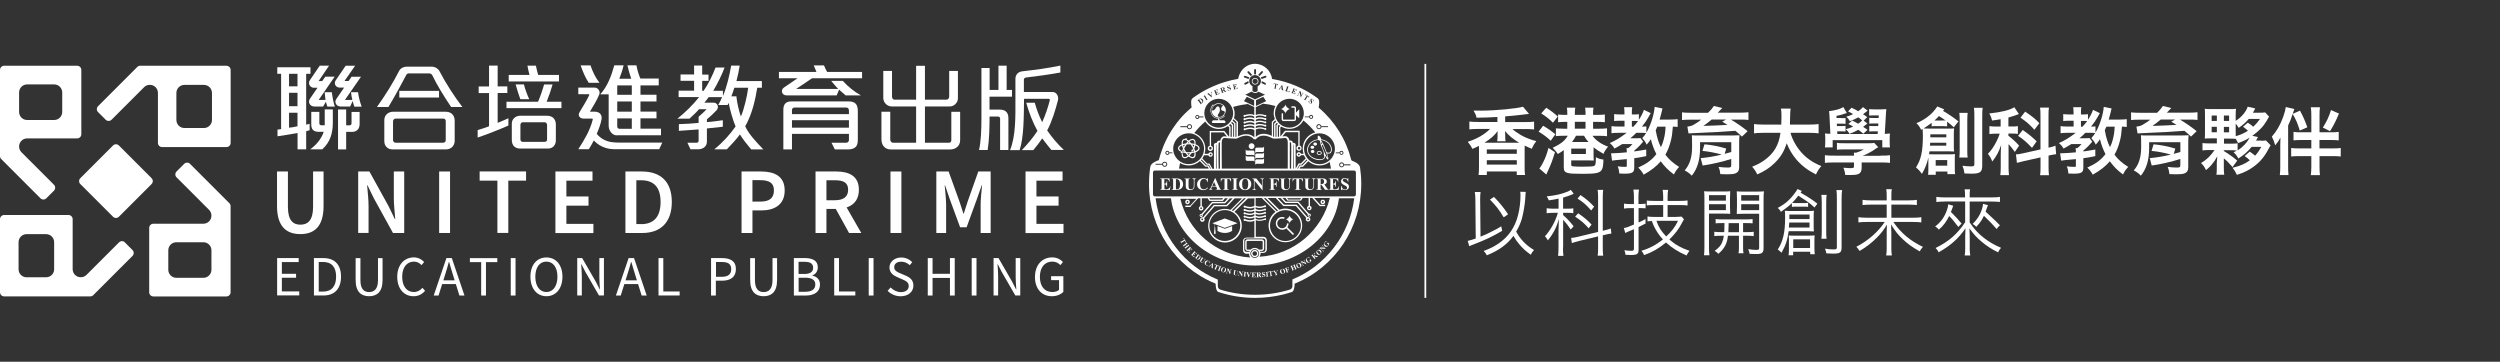 <?xml version="1.0" encoding="UTF-8"?><svg id="a" xmlns="http://www.w3.org/2000/svg" width="470" height="68" viewBox="0 0 470 68"><rect x="0" y="0" width="470" height="68" fill="#333333" stroke="none"/><path d="M52.08,38.73v-6.49h2.05v6.65c0,2.51.94,3.35,2.34,3.35s2.39-.82,2.39-3.35v-6.65h1.97v6.49c0,3.8-1.68,5.28-4.36,5.28s-4.39-1.48-4.39-5.28Z" fill="#fff"/><path d="M67.34,32.24h2.11l3.59,6.5,1.2,2.47h.07c-.09-1.2-.27-2.66-.27-3.95v-5.02h1.95v11.56h-2.11l-3.59-6.51-1.2-2.46h-.07c.09,1.22.27,2.62.27,3.9v5.06h-1.95v-11.56h0Z" fill="#fff"/><path d="M82.56,32.24h2.05v11.56h-2.05v-11.56Z" fill="#fff"/><path d="M93.51,33.96h-3.34v-1.73h8.73v1.73h-3.34v9.83h-2.05v-9.83h0Z" fill="#fff"/><path d="M104.44,32.24h6.95v1.73h-4.91v2.96h4.16v1.73h-4.16v3.43h5.08v1.73h-7.14v-11.56h0Z" fill="#fff"/><path d="M117.58,32.24h3.08c3.54,0,5.64,1.91,5.64,5.73s-2.1,5.83-5.53,5.83h-3.19v-11.56ZM120.53,42.14c2.33,0,3.66-1.32,3.66-4.17s-1.34-4.08-3.66-4.08h-.9v8.24s.9,0,.9,0Z" fill="#fff"/><path d="M139.41,32.24h3.64c2.57,0,4.47.89,4.47,3.57s-1.91,3.75-4.4,3.75h-1.66v4.25h-2.05v-11.56h0ZM142.95,37.9c1.73,0,2.55-.68,2.55-2.11s-.9-1.92-2.62-1.92h-1.42v4.03h1.49Z" fill="#fff"/><path d="M153.32,32.24h3.89c2.41,0,4.26.85,4.26,3.43s-1.85,3.61-4.26,3.61h-1.84v4.52h-2.05v-11.56h0ZM157,37.64c1.58,0,2.45-.65,2.45-1.97s-.86-1.78-2.45-1.78h-1.63v3.76h1.63ZM156.83,38.73l1.48-1.22,3.61,6.29h-2.3l-2.79-5.06h0Z" fill="#fff"/><path d="M167.41,32.24h2.05v11.56h-2.05v-11.56Z" fill="#fff"/><path d="M176.02,32.24h2.32l2.04,5.65c.26.73.49,1.52.74,2.27h.07c.26-.75.47-1.54.73-2.27l2-5.65h2.32v11.56h-1.88v-5.29c0-1.07.16-2.61.27-3.67h-.07l-.94,2.69-1.9,5.2h-1.22l-1.91-5.2-.92-2.69h-.07c.09,1.08.27,2.61.27,3.67v5.29h-1.84v-11.56h0,0Z" fill="#fff"/><path d="M192.81,32.24h6.95v1.73h-4.91v2.96h4.16v1.73h-4.16v3.43h5.09v1.73h-7.14v-11.56h0,0Z" fill="#fff"/><path d="M52.09,48.52h4.06v.75h-3.16v2.2h2.67v.75h-2.67v2.56h3.27v.75h-4.16v-7.04h0,0Z" fill="#fff"/><path d="M59.03,48.52h1.76c2.16,0,3.32,1.26,3.32,3.49s-1.16,3.54-3.29,3.54h-1.8v-7.04h.01ZM60.72,54.82c1.64,0,2.47-1.03,2.47-2.81s-.82-2.76-2.47-2.76h-.8v5.57h.8Z" fill="#fff"/><path d="M66.86,52.66v-4.13h.9v4.16c0,1.69.71,2.22,1.63,2.22s1.67-.53,1.67-2.22v-4.16h.86v4.13c0,2.26-1.09,3.03-2.53,3.03s-2.53-.78-2.53-3.03Z" fill="#fff"/><path d="M74.68,52.04c0-2.27,1.34-3.65,3.13-3.65.86,0,1.52.42,1.93.87l-.49.58c-.37-.39-.84-.66-1.43-.66-1.33,0-2.21,1.09-2.21,2.85s.85,2.87,2.18,2.87c.67,0,1.18-.29,1.63-.79l.49.56c-.56.65-1.24,1.02-2.16,1.02-1.75,0-3.07-1.35-3.07-3.64h0Z" fill="#fff"/><path d="M83.93,48.52h1.01l2.38,7.04h-.95l-1.23-3.94c-.25-.79-.47-1.56-.71-2.37h-.05c-.22.82-.44,1.59-.69,2.37l-1.24,3.94h-.91l2.39-7.04s0,0,0,0ZM82.8,52.7h3.24v.71h-3.24s0-.71,0-.71Z" fill="#fff"/><path d="M90.47,49.28h-2.13v-.75h5.15v.75h-2.13v6.28h-.9v-6.28h0Z" fill="#fff"/><path d="M96.02,48.52h.9v7.04h-.9v-7.04Z" fill="#fff"/><path d="M99.72,52.02c0-2.26,1.24-3.62,3.01-3.62s3.01,1.38,3.01,3.62-1.24,3.67-3.01,3.67-3.01-1.42-3.01-3.67ZM104.8,52.02c0-1.76-.82-2.84-2.08-2.84s-2.08,1.08-2.08,2.84.82,2.88,2.08,2.88,2.08-1.13,2.08-2.88Z" fill="#fff"/><path d="M108.52,48.52h.93l2.55,4.42.75,1.46h.05c-.05-.71-.12-1.5-.12-2.24v-3.65h.86v7.04h-.93l-2.55-4.42-.75-1.46h-.05c.05.71.12,1.46.12,2.2v3.68h-.86v-7.04h0Z" fill="#fff"/><path d="M118.19,48.52h1.01l2.38,7.04h-.95l-1.23-3.94c-.25-.79-.48-1.56-.71-2.37h-.05c-.22.82-.44,1.59-.7,2.37l-1.24,3.94h-.91l2.39-7.04h.01ZM117.05,52.7h3.24v.71h-3.24v-.71Z" fill="#fff"/><path d="M123.8,48.52h.9v6.28h3.07v.75h-3.97v-7.04Z" fill="#fff"/><path d="M133.71,48.52h2c1.57,0,2.64.53,2.64,2.07s-1.06,2.18-2.61,2.18h-1.16v2.79h-.9v-7.04h.01ZM135.65,52.04c1.23,0,1.82-.45,1.82-1.45s-.62-1.34-1.86-1.34h-1v2.79h1.04Z" fill="#fff"/><path d="M141.03,52.66v-4.13h.9v4.16c0,1.69.71,2.22,1.63,2.22s1.67-.53,1.67-2.22v-4.16h.86v4.13c0,2.26-1.09,3.03-2.53,3.03s-2.53-.78-2.53-3.03h0Z" fill="#fff"/><path d="M149.25,48.52h2.08c1.44,0,2.42.49,2.42,1.72,0,.7-.37,1.32-1.03,1.53v.05c.84.17,1.44.72,1.44,1.68,0,1.38-1.1,2.06-2.66,2.06h-2.25v-7.04ZM151.18,51.51c1.2,0,1.69-.44,1.69-1.16,0-.82-.57-1.13-1.66-1.13h-1.08v2.28h1.05ZM151.37,54.85c1.2,0,1.91-.43,1.91-1.38,0-.87-.68-1.26-1.91-1.26h-1.23v2.65h1.23Z" fill="#fff"/><path d="M156.83,48.52h.9v6.28h3.07v.75h-3.97v-7.04Z" fill="#fff"/><path d="M163.32,48.52h.9v7.04h-.9v-7.04Z" fill="#fff"/><path d="M166.9,54.65l.53-.61c.51.52,1.22.88,1.94.88.93,0,1.47-.46,1.47-1.15s-.51-.95-1.18-1.24l-1.02-.45c-.65-.28-1.42-.78-1.42-1.81s.94-1.86,2.21-1.86c.83,0,1.58.36,2.07.88l-.47.57c-.43-.41-.95-.66-1.6-.66-.79,0-1.32.39-1.32,1.03,0,.67.61.94,1.16,1.16l1,.43c.82.35,1.45.84,1.45,1.88,0,1.11-.92,2-2.4,2-.99,0-1.84-.41-2.47-1.04h.03Z" fill="#fff"/><path d="M174.42,48.52h.9v2.95h3.27v-2.95h.9v7.04h-.9v-3.31h-3.27v3.31h-.9s0-7.04,0-7.04Z" fill="#fff"/><path d="M182.68,48.52h.9v7.04h-.9v-7.04Z" fill="#fff"/><path d="M186.79,48.52h.93l2.55,4.42.75,1.46h.05c-.05-.71-.12-1.5-.12-2.24v-3.65h.86v7.04h-.93l-2.55-4.42-.75-1.46h-.05c.05.71.12,1.46.12,2.2v3.68h-.86v-7.04h0Z" fill="#fff"/><path d="M194.58,52.04c0-2.27,1.37-3.65,3.23-3.65.98,0,1.62.44,2.03.87l-.49.58c-.36-.37-.81-.66-1.52-.66-1.42,0-2.33,1.09-2.33,2.85s.84,2.87,2.34,2.87c.51,0,.99-.15,1.26-.41v-1.83h-1.49v-.74h2.3v2.95c-.45.47-1.22.82-2.17.82-1.86,0-3.17-1.35-3.17-3.64h.01Z" fill="#fff"/><path d="M42.56,12.36h-16.2c-.21,0-.41.08-.55.23l-7.38,7.38c-.3.3-.3.8,0,1.1l1.44,1.44c.3.3.8.3,1.1,0l6.12-6.12c.29-.29.67-.44,1.08-.44.84,0,1.52.67,1.52,1.52v9.4c0,.43.35.78.78.78h12.11c.43,0,.78-.35.78-.78v-13.72c0-.43-.35-.78-.78-.78h0ZM39.85,22.55c0,.84-.67,1.52-1.52,1.52h-3.65c-.84,0-1.52-.67-1.52-1.52v-5.07c0-.84.67-1.52,1.52-1.52h3.65c.84,0,1.52.67,1.52,1.52v5.07Z" fill="#fff"/><path d="M14.51,12.36H.78c-.43,0-.78.35-.78.79v16.2c0,.21.08.41.23.55l7.38,7.38c.3.3.8.31,1.1,0l1.44-1.44c.3-.3.3-.8,0-1.1l-6.12-6.12c-.28-.28-.44-.67-.44-1.08,0-.84.67-1.52,1.52-1.52h9.4c.43,0,.78-.35.78-.78v-12.1c0-.43-.35-.78-.78-.78h0ZM11.7,21.04c0,.84-.67,1.52-1.52,1.52h-5.07c-.84,0-1.52-.67-1.52-1.52v-3.65c0-.84.67-1.52,1.52-1.52h5.07c.84,0,1.52.67,1.52,1.52v3.65Z" fill="#fff"/><path d="M23.48,45.56c-.31-.31-.8-.3-1.1,0l-6.12,6.12c-.29.29-.67.44-1.08.44-.84,0-1.52-.67-1.52-1.52v-9.4c0-.43-.35-.78-.78-.78H.78c-.43,0-.78.35-.78.78v13.74c0,.43.35.78.78.78h16.2c.21,0,.41-.08.55-.23l7.38-7.38c.3-.3.3-.8,0-1.1l-1.44-1.44h0ZM10.18,50.61c0,.84-.67,1.52-1.52,1.52h-3.65c-.84,0-1.52-.67-1.52-1.52v-5.07c0-.84.67-1.52,1.52-1.52h3.65c.84,0,1.52.67,1.52,1.52v5.07Z" fill="#fff"/><path d="M35.73,30.8c-.3-.3-.8-.3-1.1,0l-1.44,1.44c-.3.3-.3.8,0,1.1l6.12,6.12c.29.29.44.67.44,1.08,0,.84-.67,1.52-1.52,1.52h-9.4c-.43,0-.78.35-.78.78v12.11c0,.43.35.78.78.78h13.74c.43,0,.78-.35.78-.78v-16.2c0-.21-.08-.41-.23-.55l-7.38-7.38h0ZM39.75,50.71c0,.84-.67,1.52-1.52,1.52h-5.07c-.84,0-1.52-.67-1.52-1.52v-3.65c0-.84.67-1.52,1.52-1.52h5.07c.84,0,1.52.67,1.52,1.52v3.65Z" fill="#fff"/><path d="M22.35,27.35c-.15-.15-.35-.23-.55-.23s-.41.08-.55.23l-6.15,6.15c-.15.15-.23.35-.23.55s.08.41.23.55l6.15,6.15c.3.3.8.3,1.1,0l6.15-6.15c.3-.3.3-.8,0-1.1l-6.15-6.15h0Z" fill="#fff"/><path d="M57.56,13.87v9.56c.15-.04.45-.09.65-.15v1.2c-.13.04-.43.13-.65.19v3.41h-1.62v-3.07c-1.12.2-2.51.43-3.77.61v-1.26c.2-.02.56-.05.68-.09v-10.4h-.72v-1.23h6.24v1.23h-.81ZM55.93,13.87h-1.59v2.36h1.59v-2.36ZM55.93,17.45h-1.59v2.51h1.59v-2.51ZM55.93,21.2h-1.59v2.81c.43-.04,1.1-.15,1.59-.27v-2.55h0ZM61.54,20.03c-.09-.23-.21-.68-.27-.9l-.52.9h-1.62c-.36,0-.71-.16-.88-.43-.2-.29-.23-.67.05-1.08l1.39-2.02h-.68c-.36,0-.68-.21-.83-.52-.13-.27-.13-.63.11-.96l1.82-2.67h1.75l-1.96,2.89h.67l.59-.83h1.76l-3.01,4.38h1.28c-.04-.36-.13-1.07-.16-1.46h1.34c.13.94.29,1.84.58,2.71h-1.4ZM60.58,28.08h-2.27c1.4-1.03,2.18-2.18,2.55-3.3h-.98c-.41,0-.75-.09-1-.32-.23-.21-.36-.54-.36-1.04v-2.39h1.52v2.2c0,.2.2.32.36.32h.65v-2.98h1.52v2.49c0,2.04-.51,3.66-1.98,5.01h0,0ZM66.61,20.03c-.09-.23-.23-.71-.31-1.04l-.47,1.04h-1.75c-.47,0-.8-.23-.94-.54-.13-.27-.11-.61.09-.88l1.46-2.14h-.8c-.45,0-.75-.23-.88-.54-.11-.27-.07-.59.15-.9l1.82-2.67h1.78l-2,2.87h.77l.56-.81h1.78l-3.03,4.37h1.4c-.11-.38-.21-1.01-.25-1.46h1.32c.11.94.38,1.9.68,2.72h-1.41ZM67.28,24.34c-.23.27-.59.45-1.04.45h-1.16v3.3h-1.53v-7.51h1.53v2.98h.65c.19,0,.36-.16.36-.36v-2.16h1.52v2.26c0,.45-.13.81-.32,1.04h0Z" fill="#fff"/><path d="M84.81,20.11c-1.28-1.91-2.55-3.91-3.53-5.95-.13-.25-.35-.36-.58-.36h-3.88c-.19,0-.36.13-.43.27-1,1.91-2.2,4.11-3.37,6.05h-2.16c1.56-2.2,2.99-4.44,4.18-6.8.13-.25.35-.45.61-.59.25-.13.54-.2.81-.2h4.7c.31,0,.58.09.83.21.29.19.51.39.63.63,1.16,2.24,2.73,4.68,4.31,6.75h-2.13.03ZM85.01,27.64c-.31.29-.72.45-1.17.45h-9.99c-.51,0-.92-.16-1.19-.45-.27-.27-.41-.67-.41-1.14v-3.94c0-.49.21-.88.52-1.16.31-.25.71-.39,1.1-.39h9.97c.43,0,.83.15,1.12.39.32.29.52.74.52,1.26v3.85c0,.45-.19.85-.47,1.12h0ZM83.8,22.73c0-.23-.2-.43-.43-.43h-8.99c-.27,0-.49.23-.49.51v3.53c0,.27.23.49.47.49h8.95c.31,0,.49-.2.49-.49v-3.61h0ZM75.07,18.34v-1.26h7.47v1.26h-7.47Z" fill="#fff"/><path d="M89.8,25.87v-1.42c.59-.16,1.59-.49,2.14-.71v-6.24h-1.95v-1.24h1.95v-3.92h1.62v3.91h1.82v1.24h-1.82v5.61c.52-.2,1.52-.65,2.02-.87v1.37c-1.39.63-4.3,1.78-5.79,2.26h0ZM95.22,20.33v-1.2h5.93c.35-.75.9-2.36,1.14-3.25h1.6c-.23.85-.75,2.33-1.12,3.25h2.78v1.2h-10.34ZM95.64,15.32v-1.23h3.91c-.13-.39-.31-1.28-.39-1.75h1.59c.09.51.31,1.34.43,1.75h3.91v1.23h-9.45,0,0ZM104.12,27.48c-.25.27-.63.45-1.1.45h-5.23c-.43,0-.85-.13-1.16-.43-.25-.27-.41-.67-.41-1.23v-3.05c0-.39.16-.78.49-1.07.27-.23.63-.39,1.08-.39h5.06c.49,0,.87.15,1.16.39.31.31.49.72.49,1.24v3.03c0,.38-.13.75-.38,1.04h.01s0,.03,0,.03ZM97.82,18.65c-.25-.65-.68-2.04-.88-2.78h1.56c.16.72.65,2.07,1,2.78h-1.68ZM102.85,23.49c0-.23-.16-.51-.45-.51h-4.13c-.2,0-.43.21-.43.47v2.79c0,.23.18.43.41.43h4.15c.27,0,.45-.19.45-.39v-2.79h0,0Z" fill="#fff"/><path d="M123.94,28.05h-8.51c-.37,0-.96-.05-1.59-.25-.74-.23-1.55-.67-2.2-1.39-.29.56-.59,1.08-.94,1.64h-1.98c1.2-1.84,2.22-3.59,2.71-5.54.04-.13-.02-.21-.15-.21h-1.52c-.36,0-.67-.13-.83-.35-.16-.21-.18-.54.05-.9.59-.94,1.44-2.4,1.78-3.13.05-.09.01-.21-.09-.21h-1.95v-1.24h3.07c.36,0,.63.2.8.47.15.25.19.58.05.87-.4.98-1.12,2.18-1.74,3.19h.94c.45,0,.8.16,1.02.41.2.25.31.61.23,1.01-.13.83-.54,1.9-.9,2.74.71.88,1.62,1.34,2.65,1.54.47.07.98.11,1.48.11h8.19l-.58,1.24h0ZM110.68,15.57c-.67-1.03-1.12-2.13-1.52-3.27h1.86c.39,1.16.9,2.26,1.68,3.27h-2.02,0ZM115.95,25.45c-.49,0-.9-.29-1.16-.67-.23-.32-.36-.74-.36-1.14v-5.9h-1.59c1.42-1.56,2.11-3.55,2.65-5.46h1.75c-.2.87-.49,1.71-.81,2.52h2.24c-.27-.81-.52-1.66-.72-2.52h1.7c.16.87.4,1.7.74,2.49h3.45v1.28h-3.43v1.76h3.01v1.26h-3.01v1.91h3.01v1.26h-3.01v1.95h3.86v1.24h-8.33,0ZM118.78,16.06h-2.74v1.76h2.74v-1.76ZM118.78,19.08h-2.74v1.91h2.74v-1.91ZM118.78,22.26h-2.74v1.54c0,.23.19.41.41.41h2.33v-1.95h0Z" fill="#fff"/><path d="M141.22,28.08c-.61-.71-1.66-2.02-2.12-2.81-.51.74-1.7,2.04-2.46,2.81h-2.36c1.6-1.28,3.01-2.87,4.01-4.31-.52-1.2-1.08-3.21-1.3-4.44-.05.15-.13.29-.21.41h-1.75c.25-.43.56-1.03.72-1.48h-2.52c-.2.29-.56.75-.81,1.04h1.74c.38,0,.63.21.74.49.13.29.07.68-.2.96-.45.49-1.4,1.37-1.8,1.68v.52c.72-.03,2.22-.23,2.99-.35v1.23c-.75.09-2.36.27-2.99.32v2.47c0,.43-.16.75-.41,1.01-.31.27-.74.43-1.2.43h-1.48l-.58-1.23h1.75c.21,0,.36-.15.36-.36v-2.14c-.88.07-2.75.21-3.71.27v-1.26c1-.01,2.83-.15,3.71-.23v-1.16c.43-.38,1.1-.96,1.5-1.42h-1.42c-.43.51-1.24,1.28-1.8,1.78h-2.27c1.42-1.12,3.01-2.67,4.08-4.06h-3.85v-1.2h2.91v-1.86h-2.55v-1.19h2.55v-1.68h1.52v1.7h1.19v1.19h-1.19v1.86h.27c.81-1.14,1.71-2.95,2.24-4.37h1.7c-.45,1.23-1.34,3.07-2.13,4.37h1.82v.98c.71-1.6,1.26-4.01,1.55-5.72h1.6c-.13.87-.35,1.95-.61,2.91h4.78v1.26h-.87c-.35,2.16-.94,4.94-2.26,7.25.63,1.42,2.06,2.94,3.41,4.34h-2.26ZM138.06,16.49c-.13.43-.39,1.19-.56,1.62h.94c.09,1.07.52,2.93.85,3.79.59-1.32,1.19-3.89,1.37-5.41h-2.6Z" fill="#fff"/><path d="M152.66,14.72l-2.98,2h7.9c-.35-.38-.96-1.04-1.32-1.52h2.18c.98,1.08,2.18,2.06,3.41,2.73h-2.87c-.36-.31-.94-.8-1.23-1.07l-.45,1.07h-9.45c-.41,0-.72-.23-.81-.54-.11-.32-.01-.71.35-.94l2.56-1.74h-3.51v-1.19h7.05c-.13-.29-.36-.85-.51-1.23h1.93c.15.39.41.94.59,1.23h6.57v1.19h-9.43ZM160.84,27.64c-.31.31-.78.45-1.46.45h-2.43l-.63-1.26h2.81c.21,0,.47-.2.47-.49v-1.17h-10.71v2.92h-1.62v-7.43c0-.54.11-.96.39-1.23.25-.25.63-.37,1.19-.37h10.66c.65,0,1.08.15,1.38.45.25.29.38.74.38,1.35v5.52c0,.54-.13.98-.41,1.26h-.01.01ZM159.6,20.78c0-.32-.18-.56-.51-.56h-9.75c-.27,0-.45.2-.45.49v.75h10.71s0-.68,0-.68ZM159.6,22.6h-10.71v1.4h10.71v-1.4Z" fill="#fff"/><path d="M179.94,27.65c-.35.29-.8.45-1.3.45h-11.16c-.55,0-1.01-.19-1.34-.58-.27-.32-.43-.77-.43-1.37v-5.14h1.66v5.27c0,.27.25.56.52.56h4.34v-6.83h-4.58c-.45,0-.85-.19-1.12-.47-.31-.31-.47-.72-.47-1.12v-5.08h1.64v4.84c0,.31.21.56.43.56h4.1v-6.37h1.66v6.37h4.04c.25,0,.52-.23.52-.56v-4.84h1.64v5.14c0,.39-.16.77-.43,1.04-.29.31-.67.49-1.08.49h-4.69v6.83h4.53c.25,0,.43-.2.43-.45v-5.37h1.66v5.32c0,.56-.21,1.01-.58,1.32h0,0Z" fill="#fff"/><path d="M186.03,18.18v2.43h2c.43,0,.77.11,1.04.31.32.25.51.67.51,1.26v6.02h-1.56v-5.93c0-.23-.2-.36-.38-.36h-1.6c-.01,2.18-.05,4.31-.36,6.29h-1.62c.36-1.64.45-3.71.45-5.9v-9.52h1.54v4.13h1.66v-4.56h1.54v4.56h1.01v1.26h-4.21ZM197.68,28.22c-.49-.58-1.23-1.52-1.74-2.2-.43.65-1.2,1.66-1.68,2.2h-2.16c1.04-1.08,2.13-2.35,2.94-3.61-.92-1.68-1.59-3.46-2.11-5.3h1.6c.36,1.26.81,2.49,1.4,3.66.61-1.34,1.1-2.78,1.44-4.15.04-.13-.09-.25-.23-.25h-4.62c-.05,3.31-.01,7.16-.83,9.65h-1.8c1.08-2.62,1.01-6.29,1.01-9.32v-4.1c0-.45.18-.77.41-1.01.25-.23.59-.36.92-.39,2.06-.23,4.67-.56,7.12-1.07v1.3c-1.82.35-4.58.72-6.45.94-.21.01-.41.19-.41.39v2.33h5.37c.39,0,.72.21.9.54.16.29.23.67.13,1.04-.47,1.8-1.1,3.94-2.02,5.65.83,1.24,1.98,2.58,3.13,3.67h-2.33.01Z" fill="#fff"/><rect x="267.8" y="12.01" width=".33" height="43.99" fill="#fff"/><path d="M282.98,22.95h3.76c.74,0,1.23-.03,1.67-.08v1.47c-.47-.06-.96-.08-1.67-.08h-2.39c.34.34.91.74,1.57,1.13.91.51,1.77.85,2.9,1.14-.4.52-.55.76-.85,1.44-.36-.15-.8-.34-1.33-.6-.01.32-.01.45-.01.91v3.13c0,.69.01,1.09.08,1.49h-1.56v-.67h-5.63v.67h-1.55c.05-.43.08-.82.08-1.52v-3.1c0-.36-.01-.66-.01-.87-.41.22-.63.32-1.22.58-.32-.6-.44-.77-.88-1.33,1.16-.38,2.15-.84,3.01-1.44.47-.32.94-.71,1.18-.98h-2.26c-.69,0-1.17.03-1.63.08v-1.47c.44.06.93.08,1.63.08h3.64v-.94c-1.28.08-2.18.11-3.91.14-.11-.49-.28-.85-.58-1.34.72.01,1.03.01,1.45.01,2.66,0,6.81-.4,7.85-.74l1.13,1.35c-.18.01-.43.04-1.58.19-1.07.12-2.06.22-2.9.28,0,0,0,1.05,0,1.05ZM281.53,25.38c0-.27,0-.45.03-.74-.65.87-1.23,1.38-2.48,2.19h6.52c-1.14-.67-1.86-1.27-2.66-2.19,0,.07.01.11.01.15.01.26.03.43.03.6v.34c0,.39.01.56.07.83h-1.58c.04-.29.07-.5.07-.84v-.33h0ZM279.52,28.92h5.64v-.83h-5.64v.83ZM279.52,30.95h5.64v-.83h-5.64v.83Z" fill="#fff"/><path d="M290.12,23.65c.93.54,1.39.87,2.29,1.58l-.87,1.23c-.66-.63-1.31-1.12-2.28-1.71l.85-1.11h0ZM292.33,28.61c-.44,1.46-.73,2.26-1.28,3.43-.25.54-.29.62-.34.77l-1.31-1.13c.22-.26.43-.6.66-1.06.47-.91.76-1.68,1.05-2.81l1.23.8h0ZM290.69,20.26c.87.54,1.5,1.03,2.17,1.64l-.9,1.17c-.82-.79-1.22-1.11-2.21-1.75,0,0,.94-1.06.94-1.06ZM293.99,28.22c-.33.25-.52.38-1.12.73-.22-.34-.54-.73-.96-1.17,1.49-.69,2.28-1.31,2.83-2.26h-.76c-.51,0-1.22.03-1.47.07v-1.46c.2.03.69.05,1.47.07h.67v-1.29h-.4c-.52,0-.95.03-1.33.07v-1.46c.39.06.79.08,1.33.08h.4v-.41c0-.38-.03-.67-.08-.95h1.58c-.05.28-.08.6-.08.96v.4h2.01v-.41c0-.36-.03-.67-.08-.95h1.57c-.04.29-.07.58-.07.96v.4h.87c.52,0,.96-.03,1.34-.08v1.46c-.41-.04-.84-.07-1.34-.07h-.87v1.29h1.13c.73,0,1.16-.03,1.49-.08v1.49c-.39-.06-.84-.08-1.47-.08h-1.27c.69.91,1.64,1.57,2.94,2.04-.38.43-.66.87-.87,1.35-.88-.5-1.39-.84-1.86-1.24v1.35c0,.6.01.83.04,1.16-.29-.03-.47-.03-1.11-.03h-3.13v.8c0,.19.06.26.27.3.21.04.95.08,1.64.08,1.61,0,2.18-.04,2.4-.15.26-.14.32-.38.33-1.63.52.27.82.36,1.42.44-.05,1.13-.1,1.45-.26,1.8-.32.71-1.03.88-3.56.88-1.72,0-2.48-.04-2.92-.17-.54-.15-.72-.41-.72-1.06v-3.24h0ZM298.15,28.95v-1.01h-2.76v1.01h2.76ZM298.48,26.7h.15c-.3-.33-.5-.62-.84-1.18h-1.5c-.23.45-.43.77-.76,1.18h2.95ZM296.07,24.19h2.01v-1.29h-2.01v1.29Z" fill="#fff"/><path d="M315.4,23.87c-.28-.04-.51-.06-.9-.07-.12,1.47-.18,1.85-.39,2.69-.25.98-.56,1.8-1.02,2.59.71.94,1.44,1.58,2.59,2.3-.47.49-.69.82-.98,1.42-1.01-.73-1.8-1.53-2.48-2.48-.79.93-1.71,1.66-3.21,2.52-.28-.52-.62-.96-1.03-1.33,1.63-.74,2.58-1.45,3.42-2.54-.41-.76-.87-1.99-1.03-2.8-.23.34-.43.62-.8,1.03-.23-.54-.39-.74-.83-1.24.3-.32.49-.56.73-.95h-.07c-.15-.03-.45-.04-.73-.04h-1.05s-.04.04-.08.08c-.32.33-.58.56-1.03.94h1.06c.51,0,.63,0,.83-.04l.52.69s-.03.03-.08.08c-.07.06-.22.23-.55.62-.21.23-.72.71-1.05.98v.15c.54-.07,1.28-.18,2.25-.36v1.24c-1.25.25-1.63.32-2.25.39v1.74c0,.95-.34,1.17-1.88,1.17-.29,0-.5,0-.93-.03-.03-.49-.11-.87-.3-1.35.49.07.87.1,1.46.1.22,0,.25-.03.25-.28v-1.18c-.62.07-.98.1-2.04.19-.34.03-.5.06-.73.1l-.19-1.39h.33c.54,0,1.61-.07,2.63-.17,0-.4-.01-.6-.06-.79h.33c.38-.3.5-.43.79-.77h-1.91c-.55.36-.93.56-1.47.85-.3-.5-.5-.72-.88-1.03,1.27-.58,1.85-.93,3.17-1.93h-1.58c-.51,0-.94.03-1.27.07v-1.33c.34.06.77.08,1.29.08h1.16v-1.09h-.83c-.52,0-.82.01-1.12.06v-1.31c.29.04.66.07,1.14.07h.8v-.39c0-.4-.03-.69-.07-.98h1.53c-.06.28-.07.54-.07.99v.38h.49c.38,0,.6-.01.83-.06v1.06c.4-.6.77-1.31.95-1.86l1.28.61c-.06.11-.22.38-.45.79-.36.65-.51.85-1.2,1.74.43,0,.63-.01.83-.04v1.18c.8-1.36,1.46-3.42,1.56-4.85l1.47.3c-.06.26-.15.6-.25,1.02-.03.14-.22.83-.29,1.07h2.01c.65,0,1.03-.03,1.38-.08v1.45l.02-.03ZM307.07,23.82c.44-.47.6-.65.88-1.06-.14-.01-.38-.03-.55-.03h-.61v1.09h.28ZM311.57,23.82c-.12.28-.22.51-.3.67.28,1.47.5,2.19.98,3.18.25-.52.38-.85.54-1.47.21-.85.29-1.35.34-2.39h-1.56,0Z" fill="#fff"/><path d="M321.14,21.17c.44-.4.8-.83,1.07-1.25l1.57.39-.84.87h4.2c.73,0,1.12-.03,1.57-.08v1.45c-.47-.06-.91-.07-1.47-.07h-1.83c.99.58,2.23,1.44,3.14,2.18l-1.06,1.02c-.55-.52-.76-.71-1.24-1.09-2.23.18-4.44.3-6.84.39l-1.97.1-.21-1.28c.58-.07.82-.15,1.17-.34.71-.41,1.05-.66,1.42-.96h-2.11c-.63,0-1.01.01-1.49.07v-1.45c.44.06.84.08,1.6.08h3.31,0ZM324.25,28.92c.41-.1.83-.22,1.23-.34v-1.85h-5.87v1.05c0,2.32-.51,3.97-1.56,5.25-.38-.44-.94-.8-1.33-.99.9-1.05,1.39-2.36,1.39-4.4,0-1.49-.01-1.88-.05-2.21.38.04.69.04,1.31.04h6.35c.62,0,.93-.01,1.31-.04-.04.34-.07.72-.07,1.31v4.72c0,.62-.25.96-.71,1.14-.32.12-.74.17-1.6.17l-1.23-.04c-.05-.51-.12-.84-.33-1.35.76.08,1.28.12,1.72.12.54,0,.66-.08.66-.39v-1.23c-1.68.55-3.75,1.01-5.38,1.24l-.36-1.39c1.23-.11,2.59-.33,3.96-.67-1.16-.33-2.44-.58-3.63-.69l.38-1.24c1.31.11,2.73.39,4.09.8l-.29.99h0ZM321.8,22.47c-.56.47-1.18.95-1.56,1.2,1.61-.04,3.18-.11,4.52-.19l-.98-.61.74-.4h-2.73,0Z" fill="#fff"/><path d="M336.62,24.98c.33,1.23,1.07,2.58,1.99,3.62,1.02,1.16,2.17,1.95,3.8,2.62-.47.55-.66.84-1.01,1.58-1.61-.83-2.7-1.67-3.73-2.87-.74-.88-1.33-1.88-1.77-3-.49,1.53-1.12,2.59-2.24,3.69-.94.93-1.93,1.57-3.3,2.17-.23-.52-.52-.95-.96-1.45,1-.4,1.55-.69,2.23-1.17,1.85-1.31,2.78-2.85,3.1-5.2h-3.25c-.87,0-1.27.03-1.72.1v-1.75c.43.07.93.1,1.74.1h3.38c.03-.8.04-.87.04-1.49,0-.72-.03-1.11-.1-1.51h1.82c-.07.49-.08.69-.1,1.61,0,.6-.01.85-.03,1.39h3.65c.79,0,1.27-.03,1.74-.1v1.75c-.55-.07-.96-.1-1.72-.1,0,0-3.57,0-3.57,0Z" fill="#fff"/><path d="M346.19,22.22c.4,0,.61-.01.77-.04v1.11c-.19-.03-.41-.04-.77-.04h-.87l.03.45h.84c.4,0,.61-.01.77-.04v1.07c-.18-.03-.39-.04-.77-.04h-.8l.03.5h7.58l.03-.5h-.84c-.38,0-.6.01-.77.04v-1.07c.17.03.36.04.77.04h.91l.03-.49h-.94c-.34,0-.58.01-.77.04v-1.11c.16.03.39.04.77.04h.99l.03-.49h-1.01c-.34,0-.56.01-.8.03v-1.22c.21.04.49.06.94.06h1.36c.4,0,.67-.01.93-.04-.04.33-.07.62-.08.99l-.21,3.65h.15c.29-.01.52-.03.82-.06-.04.33-.05.6-.05,1.11v.52c0,.4.01.62.05.98h-1.44v-1.36h-9.33v1.36h-1.46c.05-.38.07-.62.07-1.01v-.5c0-.47-.01-.77-.06-1.11.32.04.71.06,1.02.06l-.17-3.35c-.01-.34-.04-.6-.08-.9,1.36-.19,2.11-.41,2.69-.77l.65,1.12c-.05.01-.07.01-.15.04-.65.23-1.02.34-1.79.5v.4h.96ZM353.54,29.26c.91,0,1.35-.01,1.78-.08v1.44c-.44-.06-.9-.08-1.79-.08h-3.54v1.02c0,.58-.18.94-.54,1.12-.32.17-.76.22-1.69.22-.27,0-.45,0-.87-.01-.03-.49-.11-.82-.32-1.36.63.06,1.07.08,1.29.08.6,0,.69-.04.69-.38v-.69h-3.69c-.9,0-1.34.03-1.78.08v-1.44c.41.06.85.08,1.77.08h3.71c0-.21-.01-.36-.03-.56h.45c.56-.18.9-.32,1.42-.61h-3.67c-.67,0-1.05.01-1.39.06v-1.29c.38.06.65.07,1.27.07h4.73c.47,0,.79-.01,1.01-.07l.76.82c-.19.08-.25.11-1.11.71-.45.29-1.25.69-1.83.9h3.38,0ZM351.06,23.22c-.41.33-.6.49-.8.62.22.14.4.26.84.56l-.8.74c-.43-.38-.58-.49-.95-.74-.62.34-.88.47-1.64.76-.22-.39-.34-.55-.71-.87.71-.19.95-.29,1.4-.5-.29-.18-.45-.26-.91-.47l.72-.66c.49.23.56.28,1.12.6.29-.19.43-.3.76-.62-.32-.28-.51-.43-.74-.58-.6.32-.84.44-1.56.73-.23-.39-.41-.61-.69-.85.62-.18.84-.27,1.29-.49-.34-.21-.49-.28-.95-.51l.65-.69c.6.28.8.39,1.25.66.4-.28.54-.39.91-.77l.87.67c-.41.33-.51.4-.87.66.21.12.38.25.79.55l-.66.66.67.52h.01Z" fill="#fff"/><path d="M366.05,23.75c-.25-.03-.47-.04-.79-.04h-1.31c-.4,0-.55,0-.8.04v-.66c-.49.39-1,.73-1.53,1.06l1.16.03h3.49c.51,0,.71,0,1.11-.04-.04.3-.06.62-.06,1.03v2.28c0,.49.01.74.06,1.03-.39-.03-.58-.03-.95-.03h-3.69l-.08.54,1.02.03h2.91c.38,0,.63-.01.95-.04-.04.34-.04.56-.04.99v1.66c0,.47.01.76.06,1.11h-1.45v-.49h-2.19v.61h-1.44c.04-.32.05-.63.05-1.11v-2.13c-.26,1.16-.61,2.02-1.2,3.06-.39-.52-.71-.87-1.12-1.22.95-1.45,1.29-3.03,1.29-5.96,0-.51-.01-.88-.04-1.25l-.28.15c-.28-.54-.56-.96-.9-1.24.93-.36,1.88-.95,2.58-1.58.5-.44.95-.95,1.35-1.57l1.31.55-.23.29c.79.44,1.93,1.2,2.9,1.97l-.88,1.11c-.41-.39-.83-.74-1.25-1.06v.9h0ZM362.87,26.83l-.04.55h3.07v-.55h-3.03ZM365.91,25.82v-.56h-3.01v.56h3.01ZM365.77,22.65c-.41-.3-.83-.58-1.25-.83-.25.28-.54.56-.85.84,0,0,2.11-.01,2.11-.01ZM363.91,31.14h2.17v-1.05h-2.17v1.05ZM369.92,21.21c-.04.36-.07.74-.07,1.45v5.5c0,.84.01,1.09.07,1.46h-1.57c.06-.4.07-.69.07-1.46v-5.47c0-.67-.01-1.09-.07-1.47h1.57ZM372.74,20.27c-.07.38-.08.82-.08,1.67v9.14c0,1.29-.38,1.57-2.07,1.57-.29,0-.55,0-1.27-.04-.1-.69-.17-.93-.38-1.45.52.07,1.18.12,1.61.12.52,0,.63-.08.63-.41v-8.89c0-.84-.01-1.27-.08-1.71h1.64Z" fill="#fff"/><path d="M377.6,25.54c.82.62,1.35,1.13,1.99,1.84l-.8,1.18c-.58-.78-.71-.94-1.18-1.47v4.15c0,.79.01,1.17.08,1.69h-1.63c.06-.51.08-.98.08-1.69v-2.23c0-.33.01-.71.08-1.75-.44,1.27-.88,2.11-1.67,3.1-.3-.72-.4-.9-.82-1.44.63-.65,1.07-1.29,1.56-2.23.28-.52.51-1.09.66-1.56h-.72c-.5,0-.82.01-1.22.08v-1.5c.4.07.71.08,1.24.08h.87v-1.38c-.58.11-.82.14-1.61.25-.14-.56-.23-.82-.52-1.33,2.23-.23,3.87-.63,4.7-1.17l.85,1.27s-.11.04-.22.1c-.38.15-1.09.39-1.74.56v1.69h.76c.47,0,.73-.01,1.02-.07v1.47c-.32-.06-.62-.07-1.05-.07h-.73v.41h0ZM385.14,27.76c.6-.12.88-.21,1.29-.38l.12,1.61c-.38.04-.77.11-1.31.23l-.11.03v2.06c0,.77.01,1.18.08,1.63h-1.67c.07-.47.08-.8.08-1.64v-1.71l-3.1.69c-.54.12-1,.25-1.34.34l-.18-1.6h.12c.18,0,.73-.08,1.17-.19l3.32-.74v-6.26c0-.8-.01-1.17-.08-1.6h1.67c-.07.45-.08.83-.08,1.58v5.94h0ZM380.28,24.44c1.23.87,1.72,1.28,2.61,2.13l-.87,1.23c-1.09-1.14-1.6-1.58-2.62-2.26l.88-1.11h0ZM380.74,20.99c1.34.91,1.9,1.36,2.66,2.17l-.94,1.24c-.88-.99-1.47-1.51-2.61-2.28l.88-1.13h0Z" fill="#fff"/><path d="M399.83,23.87c-.28-.04-.51-.06-.9-.07-.12,1.47-.18,1.85-.39,2.69-.25.98-.56,1.8-1.02,2.59.71.94,1.44,1.58,2.59,2.3-.47.49-.69.82-.98,1.42-1.01-.73-1.8-1.53-2.48-2.48-.79.93-1.71,1.66-3.21,2.52-.28-.52-.62-.96-1.03-1.33,1.63-.74,2.58-1.45,3.42-2.54-.41-.76-.87-1.99-1.03-2.8-.23.34-.43.62-.8,1.03-.23-.54-.39-.74-.83-1.24.3-.32.49-.56.73-.95h-.07c-.15-.03-.45-.04-.73-.04h-1.05s-.04.04-.08.08c-.32.33-.58.56-1.03.94h1.06c.51,0,.63,0,.83-.04l.52.69s-.03.03-.08.08c-.07.06-.22.23-.55.62-.21.23-.72.71-1.05.98v.15c.54-.07,1.28-.18,2.25-.36v1.24c-1.25.25-1.63.32-2.25.39v1.74c0,.95-.34,1.17-1.88,1.17-.29,0-.5,0-.93-.03-.03-.49-.11-.87-.3-1.35.49.07.87.1,1.46.1.22,0,.25-.03.25-.28v-1.18c-.62.07-.98.1-2.04.19-.34.03-.5.06-.73.1l-.19-1.39h.33c.54,0,1.61-.07,2.63-.17,0-.4-.01-.6-.06-.79h.33c.38-.3.5-.43.79-.77h-1.91c-.55.36-.93.56-1.47.85-.3-.5-.5-.72-.88-1.03,1.27-.58,1.85-.93,3.17-1.93h-1.58c-.51,0-.94.03-1.27.07v-1.33c.34.06.77.08,1.29.08h1.16v-1.09h-.83c-.52,0-.82.01-1.12.06v-1.31c.29.04.66.07,1.14.07h.8v-.39c0-.4-.03-.69-.07-.98h1.53c-.06.28-.07.54-.07.99v.38h.49c.38,0,.6-.01.83-.06v1.06c.4-.6.77-1.31.95-1.86l1.28.61c-.06.11-.22.38-.45.79-.36.65-.51.85-1.2,1.74.43,0,.63-.01.83-.04v1.18c.8-1.36,1.46-3.42,1.56-4.85l1.47.3c-.06.26-.15.6-.25,1.02-.03.14-.22.83-.29,1.07h2.01c.65,0,1.03-.03,1.38-.08v1.45l.02-.03ZM391.5,23.82c.44-.47.6-.65.88-1.06-.14-.01-.38-.03-.55-.03h-.61v1.09h.28ZM396,23.82c-.12.28-.22.51-.3.67.28,1.47.5,2.19.98,3.18.25-.52.38-.85.54-1.47.21-.85.29-1.35.34-2.39h-1.56,0Z" fill="#fff"/><path d="M405.56,21.17c.44-.4.8-.83,1.07-1.25l1.57.39-.84.87h4.2c.73,0,1.12-.03,1.57-.08v1.45c-.47-.06-.91-.07-1.47-.07h-1.83c.99.58,2.23,1.44,3.14,2.18l-1.06,1.02c-.55-.52-.76-.71-1.24-1.09-2.23.18-4.44.3-6.84.39l-1.97.1-.21-1.28c.58-.07.82-.15,1.17-.34.71-.41,1.05-.66,1.42-.96h-2.11c-.63,0-1.01.01-1.49.07v-1.45c.44.06.84.08,1.6.08h3.31,0ZM408.68,28.92c.41-.1.83-.22,1.23-.34v-1.85h-5.87v1.05c0,2.32-.51,3.97-1.56,5.25-.38-.44-.94-.8-1.33-.99.9-1.05,1.39-2.36,1.39-4.4,0-1.49-.01-1.88-.05-2.21.38.04.69.04,1.31.04h6.35c.62,0,.93-.01,1.31-.04-.04.34-.07.72-.07,1.31v4.72c0,.62-.25.96-.71,1.14-.32.12-.74.17-1.6.17l-1.23-.04c-.05-.51-.12-.84-.33-1.35.76.08,1.28.12,1.72.12.54,0,.66-.08.66-.39v-1.23c-1.68.55-3.75,1.01-5.38,1.24l-.36-1.39c1.23-.11,2.59-.33,3.96-.67-1.16-.33-2.44-.58-3.63-.69l.38-1.24c1.31.11,2.73.39,4.09.8l-.29.99h0ZM406.22,22.47c-.56.47-1.18.95-1.56,1.2,1.61-.04,3.18-.11,4.52-.19l-.98-.61.74-.4h-2.73Z" fill="#fff"/><path d="M425.11,26.46c.41,0,.63-.01.88-.06l.88.91c-.07.13-.22.39-.43.77-.73,1.4-1.58,2.4-2.78,3.27-.93.67-1.69,1.05-3.12,1.53-.26-.56-.44-.87-.82-1.34,1.47-.36,2.33-.73,3.25-1.4-.04-.03-.09-.07-.15-.14-.15-.15-.3-.28-.82-.66l.95-.84c.45.32.73.52,1.01.77.45-.49.73-.88,1.18-1.66h-1.83c-.74.91-1.49,1.56-2.51,2.19-.25-.51-.45-.77-.88-1.17.34-.17.47-.23.62-.33-.34-.04-.67-.06-1.23-.06h-1.24v.14s.28.19.71.45c.58.36,1.36.95,1.82,1.36l-.88,1.22c-.71-.82-1.07-1.18-1.64-1.64v1.79c0,.6.03.93.08,1.29h-1.47c.06-.39.07-.72.07-1.27v-1.05c0-.08.01-.25.06-.72,0-.21.02-.35.03-.43-.32.62-.62,1.06-1.05,1.57-.3.36-.44.49-1.07,1.03-.28-.6-.52-.95-.94-1.33,1.07-.63,1.75-1.29,2.55-2.44h-.98c-.6,0-.95.01-1.29.07v-1.39c.34.06.67.07,1.28.07h1.42v-.95h-.98c-.5,0-.96.01-1.29.04.03-.32.04-.61.04-1.27v-3.05c0-.66-.01-.94-.04-1.28.32.04.65.06,1.23.06h3.42c.6,0,.96-.01,1.22-.06-.04.33-.06.61-.06,1.33v.93c1.01-.58,1.97-1.71,2.26-2.65l1.42.33c-.05.08-.12.21-.21.39-.06.1-.11.21-.23.41h1.24c.5,0,.77-.01,1.06-.06l.74.8c-.09.13-.23.36-.41.71-.65,1.12-1.44,1.95-2.74,2.89l1.06.23c-.05.07-.14.25-.29.54-.22.43-.03.03-.08.14h.98-.01ZM416.77,21.72h-.98v1.02h.98v-1.02ZM416.77,23.84h-.98v1.03h.98v-1.03ZM418.09,22.74h.98v-1.02h-.98v1.02ZM418.09,24.88h.98v-1.03h-.98v1.03ZM420.65,28.28s.03-.03.11-.07c.9-.56,1.69-1.42,2.18-2.33-.71.43-1.17.65-2.19,1.02-.19-.43-.28-.56-.44-.8-.25-.03-.79-.04-1.25-.04h-.95v.95h1.22c.63,0,.96-.01,1.34-.07v1.34h0ZM422.76,22.36c-.52.63-1.1,1.14-1.89,1.68-.21-.36-.32-.52-.56-.8v1.53c0,.34,0,.6.01.83.72-.18,1.57-.56,2.3-1.01-.29-.28-.62-.54-.93-.77l.9-.76c.52.36.82.56,1.02.77.52-.49.79-.8,1.27-1.47h-2.13Z" fill="#fff"/><path d="M432.4,20.8c.66,1.25.87,1.74,1.38,3.13l-1.42.61c-.44-1.42-.67-1.96-1.34-3.12-.23.77-.45,1.33-.85,2.18v7.71c0,.62.01,1.07.07,1.6h-1.63c.06-.56.08-.95.08-1.61v-3.89c0-.52.01-.94.03-1.55-.29.56-.45.82-.98,1.46-.19-.67-.34-1.06-.63-1.64.88-.98,1.57-2.17,2.12-3.68.29-.82.41-1.27.5-1.88l1.6.38-.23.69c-.03.1-.05.17-.07.21l1.38-.6h0ZM438.21,24.87c.71,0,1.03-.01,1.47-.08v1.6c-.47-.06-.95-.07-1.61-.07h-2.01v1.58h2.34c.79,0,1.2-.01,1.66-.08v1.6c-.49-.06-.9-.07-1.58-.07h-2.41v1.9c0,.74.03,1.16.08,1.67h-1.72c.07-.51.1-.93.1-1.67v-1.9h-2.13c-.73,0-1.2.01-1.66.07v-1.6c.43.07.85.08,1.66.08h2.13v-1.58h-1.79c-.63,0-1.12.01-1.56.07v-1.6c.38.07.67.08,1.31.08h2.04v-3.12c0-.76-.03-1.12-.1-1.58h1.72c-.07.47-.08.83-.08,1.58v3.12h2.15,0ZM439.73,21.35c-.6,1.42-.96,2.13-1.68,3.31l-1.35-.67c.8-1.31,1.14-2.06,1.53-3.3l1.5.66Z" fill="#fff"/><path d="M228.85,49.88l.06.03s.06.03.08.05c.02.03.04.05.05.08s0,.07,0,.13h.02l.09-.21-.74-.31-.09.23h.03s.08-.08.13-.1c.03-.01.08,0,.14.01l.06.03-.27.64s-.03.06-.04.07c-.01.01-.03.02-.04.02-.02,0-.04,0-.06-.01h-.03s0,.01,0,.01l.43.18v-.03h-.02s-.04-.03-.05-.05c-.01-.01-.01-.03-.01-.04s0-.04.03-.08l.27-.64h-.01Z" fill="#fff"/><path d="M226.58,48.79s.04-.02.06-.02.04,0,.06.02h.01s.01,0,.01,0l-.27-.17v.02s.04.04.05.06c0,.01.01.03,0,.05,0,.02-.01.05-.03.08l-.19.31c-.05.08-.09.14-.13.16-.03.03-.07.03-.12.04-.04,0-.08-.01-.12-.04-.04-.02-.06-.05-.08-.08-.01-.03-.02-.06-.02-.08s.03-.08.07-.14l.23-.38s.05-.07.06-.08.03-.01.04-.01.04.01.06.03h.02s.01,0,.01,0l-.39-.25v.02s.04.04.05.05.01.03,0,.04c0,.01-.02.05-.05.08l-.23.38c-.04.06-.06.12-.06.17,0,.05.01.1.05.16.03.04.07.08.14.12.08.05.16.07.22.06.06,0,.12-.03.16-.06.04-.03.08-.09.14-.18l.18-.29s.03-.05.05-.06h.01Z" fill="#fff"/><path d="M225.66,48.15c-.04-.06-.1-.12-.19-.19l-.32-.24v.02s.01.02.01.02c0,0,.03.03.04.05s0,.03,0,.04c0,.01-.02.04-.05.07l-.35.48s-.05.06-.05.06c-.01,0-.03.01-.05,0-.01,0-.03-.01-.06-.03l-.03-.02v.02s.31.24.31.24c.05.03.08.06.11.07.06.03.11.05.16.05.05,0,.09,0,.14,0,.05,0,.09-.03.14-.06.05-.03.09-.07.13-.12.05-.07.08-.16.1-.23,0-.08,0-.16-.05-.24h0ZM225.42,48.49c-.08.12-.17.19-.25.21-.06.02-.12,0-.18-.04-.02-.01-.03-.03-.04-.04v-.03s.01-.03.04-.06l.41-.57c.06.05.1.08.12.11.03.05.03.09.03.16-.01.08-.05.16-.12.26h0Z" fill="#fff"/><path d="M247.98,46.94c-.13,0-.24.05-.34.14-.1.08-.16.19-.16.32,0,.13.03.24.12.34.08.09.17.14.28.16.14.02.27-.03.39-.13.12-.11.17-.23.16-.38,0-.11-.05-.21-.13-.29-.09-.1-.2-.15-.32-.16h0ZM248.3,47.64s-.03.07-.06.1c-.05.05-.1.06-.17.05-.09-.02-.19-.08-.29-.19-.08-.1-.14-.18-.16-.25-.03-.09,0-.16.05-.22.03-.03.07-.05.11-.05.04,0,.09,0,.15.03s.12.08.21.17c.06.07.12.14.14.2s.03.12.03.16h0Z" fill="#fff"/><path d="M228.01,50.25l.02-.81h-.01l-.6.5c-.06.05-.1.08-.13.09-.03.01-.06.01-.09,0v.02s.26.13.26.13v-.02s-.05-.04-.06-.05c-.01-.02-.01-.04,0-.06,0-.02.03-.04.05-.06l.07-.06.28.14v.17s0,.02-.01.03c0,.01-.01.02-.03.02-.02,0-.04,0-.07-.02h-.03s.39.2.39.2v-.02s-.03-.03-.03-.05c-.01-.03-.01-.08-.01-.15h0ZM227.81,50.02l-.25-.12.26-.22v.34Z" fill="#fff"/><path d="M226.83,49.82c-.06-.03-.1-.08-.12-.12-.02-.05-.03-.11-.01-.17.01-.07.04-.14.08-.21s.08-.13.14-.17c.05-.04.1-.06.15-.06.06,0,.11,0,.16.03.06.03.1.08.13.14s.03.14,0,.21h.03s.15-.26.15-.26h-.03s-.03.02-.04.02h-.04s-.03-.03-.06-.06c-.05-.06-.1-.1-.16-.13-.08-.04-.16-.06-.25-.06s-.17.03-.25.07-.14.11-.17.18-.06.15-.06.23.03.16.07.23c.05.07.11.13.19.17.06.03.12.06.19.06.06,0,.12,0,.19-.03l.04-.07c-.08.03-.14.04-.19.04-.05,0-.1-.01-.16-.04h0Z" fill="#fff"/><path d="M243.8,50.53s-.05.01-.06.01c-.02,0-.03,0-.04-.02,0,0-.02-.03-.04-.08l-.22-.55s-.03-.07-.03-.08c0-.02,0-.03.01-.04.01-.01.03-.03.05-.04h.03v-.04l-.45.17v.03h.04s.05-.03.06-.03c.02,0,.03,0,.04.02,0,0,.02.03.04.08l.1.24-.3.12-.1-.24s-.03-.07-.03-.08c0-.02,0-.03.01-.04.01-.01.03-.03.05-.04h.03v-.04l-.45.17v.03h.04s.05-.03.06-.03c.02,0,.03,0,.04.02,0,0,.02.03.04.08l.22.55s.03.07.03.08c0,.02,0,.03-.01.04-.01.01-.03.03-.05.04h-.03v.04l.45-.17v-.03h-.04s-.05.03-.06.03c-.02,0-.03,0-.04-.02,0,0-.02-.03-.04-.08l-.1-.26.3-.12.1.26s.03.07.03.08c0,.02,0,.03-.01.04-.01.01-.03.03-.05.04h-.03v.04l.45-.17v-.03h-.04Z" fill="#fff"/><path d="M247.75,48.15s-.09,0-.16-.02l-.49-.12.08-.33c.02-.08.03-.13.04-.15,0-.02.03-.04.05-.06v-.02s-.29.21-.29.21v.02s.06-.03.08-.04c.02,0,.04,0,.05.01.01.02.01.06,0,.12l-.1.42-.17-.22s-.05-.06-.05-.07v-.04s.03-.03.05-.05v-.02s-.37.27-.37.27v.02s.04-.02.04-.02c0,0,.04-.03.06-.03h.04s.03.03.06.06l.36.47s.05.06.05.07v.04s-.02.03-.04.05l-.03.02v.02s.38-.28.38-.28v-.02s-.06.03-.08.03h-.05s-.03-.03-.06-.06l-.15-.19v-.05l.33.08c.06.01.1.03.11.05,0,0,0,.02,0,.03,0,.01-.01.03-.04.05v.02s.38-.28.38-.28v-.02s-.06.03-.08.03h.01Z" fill="#fff"/><path d="M238.45,51.96h-.06s-.03-.01-.03-.03c0-.01-.01-.04-.02-.08l-.06-.59v-.08s.01-.03.03-.03c.01-.01.03-.02.06-.02h.03v-.03l-.47.05v.03h.03s.05,0,.06,0,.03.01.03.03c0,.01.01.04.02.08l.06.59v.08s-.01.03-.03.03c-.01.01-.03.02-.06.02h-.03v.03l.47-.05v-.03h-.03Z" fill="#fff"/><path d="M227.92,41.96l.44.17c-.02.1.03.56,0,.61,0,.01-.04.02-.06.05-.06.08-.01.17.06.22l-.07.16-.06.82c.1-.04.15-.07.25-.03.03.01.04.04.07.03l-.05-.7c-.01-.1-.02-.19-.07-.28.08-.05.12-.13.05-.21-.03-.03-.06-.04-.06-.05v-.6l1.85.69,2.36-.87-.03-.03c-.79-.28-1.56-.61-2.35-.87l-2.34.89h0Z" fill="#fff"/><path d="M222.19,45.59l.6-.35.03.06s.03.06.03.08c0,.03,0,.06-.01.09s-.04.06-.08.1v.02s.23-.12.23-.12l-.41-.7-.21.12v.02c.08-.03.13-.03.18-.01.04.01.07.05.1.1l.03.06-.6.35s-.06.03-.08.03c-.02,0-.03,0-.04,0-.01,0-.03-.03-.05-.05v-.03s-.03.01-.03.01l.23.41h.02s-.01-.04-.01-.04c0,0-.02-.04-.02-.06s0-.03.01-.04.03-.03.07-.05h0Z" fill="#fff"/><path d="M246.41,48.82s0-.03,0-.05.03-.03.05-.05v-.02s-.38.23-.38.23v.02s.03-.01.03-.01c0,0,.04-.02.05-.02.02,0,.03,0,.04,0,.01,0,.03.03.05.05l.1.16s-.03.04-.05.05c-.02.01-.03.03-.05.04-.05.03-.11.05-.16.05s-.11-.03-.16-.07-.1-.1-.15-.17c-.04-.06-.06-.12-.08-.19-.02-.06-.02-.13,0-.19.02-.06.06-.1.11-.14.06-.04.13-.05.2-.05s.15.04.22.1h.02s-.17-.28-.17-.28h-.02s0,.06,0,.07c0,.01-.01.03-.02.03,0,0-.03.01-.08.02s-.08.02-.1.03c-.03.01-.07.03-.11.06-.12.08-.2.18-.23.31-.03.13-.01.25.06.37.04.06.09.12.15.15.05.03.1.05.16.05s.12,0,.17,0c.06-.01.13-.04.2-.08.06-.03.11-.08.16-.12.05-.05.08-.09.12-.14l-.1-.16s-.03-.05-.03-.06h0Z" fill="#fff"/><path d="M238.45,51.08l.04.24h.03c0-.07.02-.12.05-.17.03-.03.06-.05.12-.06h.06l.1.68s0,.07,0,.08c0,.01-.01.03-.02.03-.01.01-.03.02-.06.03h-.03v.03l.47-.07v-.03h-.1s-.03-.01-.03-.03c0-.01-.01-.04-.02-.08l-.1-.69h.06s.07-.02.09-.01c.03.01.06.03.08.05s.05.06.06.11h.03l-.04-.25-.8.12v.02Z" fill="#fff"/><path d="M222.95,46.65l.47-.36s.06-.05.07-.05h.04s.03.02.05.04l.02.03h.02s-.28-.39-.28-.39h-.02s.02.04.02.04c0,0,.03.04.03.06v.04s-.03.03-.06.06l-.2.16-.19-.25.2-.16s.06-.05.07-.05h.04s.03.02.05.04l.02.03h.02s-.28-.39-.28-.39h-.02s.02.04.02.04c0,0,.03.04.03.06v.04s-.03.03-.06.06l-.47.36s-.06.05-.07.05h-.04s-.03-.02-.05-.04l-.02-.03h-.02s.28.39.28.39h.02s-.02-.04-.02-.04c0,0-.03-.04-.03-.06v-.05s.03-.03.06-.06l.22-.17.19.25-.22.17s-.06.05-.07.05h-.04s-.03-.02-.05-.04l-.02-.03h-.02s.28.39.28.39h.02s-.02-.04-.02-.04c0,0-.03-.04-.03-.06v-.05s.03-.03.06-.06h0Z" fill="#fff"/><path d="M244.35,49.45c-.12-.05-.24-.03-.37.03-.12.05-.21.14-.25.26-.05.12-.04.24.02.36.05.11.12.19.23.23.13.06.27.06.41,0,.15-.07.23-.17.27-.32.03-.11.01-.21-.04-.32-.06-.12-.14-.2-.27-.25h0ZM244.44,50.2s-.05.06-.09.08c-.06.03-.12.03-.17,0-.08-.05-.16-.14-.22-.27-.05-.12-.08-.21-.08-.29,0-.1.05-.16.12-.19.04-.02.08-.03.12-.02s.08.03.13.08.09.12.14.23c.05.09.06.17.07.23,0,.06,0,.12-.03.16h0Z" fill="#fff"/><path d="M224.69,48.14c-.07.05-.14.07-.2.06-.06,0-.13-.03-.19-.08l-.04-.03s-.03-.03-.04-.05v-.04s.02-.04.05-.07l.16-.19s.05.05.06.08c.01.03.01.05,0,.09,0,.04-.03.08-.06.12h.02s.3-.35.3-.35h-.02c-.05.04-.1.06-.14.08s-.08,0-.13-.04h-.01s.23-.29.23-.29l.07.06c.05.05.08.08.1.1.03.04.04.08.03.11,0,.04-.02.08-.05.14h.02s.17-.19.17-.19l-.58-.49v.02s.01.02.01.02c0,0,.04.04.04.06v.05s-.02.03-.05.06l-.38.45s-.05.05-.06.06c-.01,0-.03.01-.04,0-.02,0-.04-.01-.06-.03l-.03-.02v.02s.58.5.58.5l.21-.19h-.02s.02,0,.02,0Z" fill="#fff"/><path d="M223.9,46.66c.05.05.08.08.09.11.02.04.03.08.03.12s-.03.08-.06.14l.02.02.19-.18-.52-.54-.02.02.02.02s.03.04.03.06c0,.01,0,.03,0,.05,0,0-.02.03-.05.05l-.43.41s-.05.05-.06.05-.03,0-.04,0c-.02,0-.04-.02-.05-.04l-.02-.02-.02.02.54.56.23-.17-.02-.02c-.07.04-.14.05-.21.05-.06-.01-.12-.05-.18-.1l-.04-.04s-.03-.03-.03-.05v-.04s.03-.03.06-.06l.18-.17s.05.06.06.08c0,.03,0,.05,0,.09-.01.03-.03.07-.07.11l.02.02.34-.32-.02-.02c-.06.05-.1.06-.15.07-.05,0-.08-.01-.12-.05h-.01s.27-.27.27-.27l.06.06h0Z" fill="#fff"/><path d="M228.89,42.49v.91c.83.52,1.93.54,2.75,0v-.9l-1.36.51s-1.38-.51-1.38-.51Z" fill="#fff"/><path d="M240.17,50.83s.03-.03.06-.04v-.03l-.27.05v.03h.09s.02.01.03.03c0,.02,0,.07-.03.14l-.1.3-.22-.26c-.05-.06-.07-.09-.08-.11,0,0,0-.02.01-.03,0,0,.03-.02.05-.02h.02v-.03l-.42.08v.03s.06,0,.08,0c.02.01.06.05.12.12l.28.34.03.17s.01.07,0,.08c0,.01-.01.03-.02.04-.01.01-.03.02-.06.03h-.05v.03l.5-.1v-.03h-.05s-.05.01-.06.01-.03-.01-.03-.03c0-.01-.01-.04-.03-.08l-.05-.21.13-.36c.03-.09.06-.15.07-.17h-.02Z" fill="#fff"/><path d="M235.98,52.02c-.05.04-.12.06-.2.06h-.05s-.05,0-.06-.01c-.01,0-.02-.02-.03-.03v-.34s.08,0,.1.02c.02.01.04.03.06.06s.03.08.03.13h.03v-.47s-.02,0-.02,0c0,.07-.03.12-.05.16-.03.03-.06.05-.12.05h-.02v-.37h.09c.07,0,.12,0,.14.01.05.01.08.03.1.06.03.03.04.08.05.14h.03v-.27h-.76s0,.01,0,.01h.03s.05,0,.07.02c.01,0,.02.02.03.04v.67s-.01.07-.02.08c0,.01-.01.03-.03.03-.01,0-.04.01-.06.01h-.03v.03h.78s.05-.27.05-.27h-.03c-.03.08-.06.14-.11.17h0Z" fill="#fff"/><path d="M237.59,51.5c-.08-.03-.13-.05-.15-.06-.03-.02-.05-.04-.06-.06-.01-.01-.02-.03-.02-.05,0-.03,0-.06.03-.08.03-.03.06-.04.1-.05.06,0,.12.01.17.06.05.04.09.1.11.17h.03l-.03-.3h-.02s0,.05-.01.05c0,0-.01.01-.03.01s-.03,0-.06-.02c-.03-.01-.06-.02-.08-.03-.03,0-.06,0-.08,0-.08,0-.14.04-.19.09s-.07.12-.06.19c0,.04.01.08.04.11.02.03.05.06.09.09.04.03.1.06.18.09.06.03.1.05.13.06s.05.03.06.05.02.04.02.06c0,.04,0,.07-.04.1-.03.03-.06.05-.12.05-.06,0-.12-.01-.19-.06-.06-.05-.1-.12-.13-.21h-.03l.03.34h.03s.01-.03.03-.05c.01-.01.03-.01.03-.01.01,0,.03,0,.05,0,.04.01.07.02.1.03h.08c.09,0,.16-.04.21-.1.05-.06.08-.12.07-.2,0-.06-.03-.11-.06-.16s-.12-.08-.23-.13h.02Z" fill="#fff"/><path d="M223.25,38.39c.24,0,.43-.19.43-.43s-.19-.43-.43-.43-.43.19-.43.43.19.43.43.43ZM223.25,37.8c.09,0,.17.08.17.17s-.08.17-.17.17-.17-.08-.17-.17.08-.17.17-.17Z" fill="#fff"/><path d="M237.13,52.05s-.03-.03-.06-.07l-.23-.3c.05-.01.1-.04.12-.06.05-.05.07-.1.06-.17,0-.05-.02-.1-.05-.14s-.08-.06-.13-.08-.13-.02-.24-.01h-.42v.04s.07,0,.08,0c.01,0,.03.02.03.03,0,.01.01.05.01.09l.02.58v.09s-.01.03-.03.03c-.01,0-.05.01-.08.01v.03h.46v-.04s-.07,0-.08,0c-.01,0-.03-.02-.03-.03,0-.01-.01-.05-.01-.09v-.25h.05l.3.4h.28v-.03s-.05,0-.06-.02h0ZM236.79,51.58s-.04.05-.07.06-.08.02-.14.02h-.04v-.39s.06,0,.06,0c.07,0,.12.01.16.04.03.03.05.08.05.15,0,.05,0,.08-.02.12h0Z" fill="#fff"/><path d="M241.53,50.42v.03h.04s.05-.02.06,0c.02,0,.03.01.04.02s.02.04.03.08l.18.56s.02.07.02.08c0,.02,0,.03-.01.04-.01.01-.03.03-.06.03h-.03v.03s.45-.14.45-.14v-.03h-.04s-.05.02-.06,0c-.02,0-.03-.01-.04-.02s-.02-.04-.03-.08l-.08-.27h.03s.09-.02.14,0c.05.01.08.06.12.14h.02l-.14-.44h-.02c.01.05.01.1,0,.13,0,.03-.02.06-.05.08-.02.02-.05.03-.09.05h-.03l-.12-.34.08-.03c.07-.02.12-.03.14-.04.05,0,.09,0,.12.03.03.02.06.06.08.12h.03l-.08-.25-.72.23h.01Z" fill="#fff"/><path d="M229.64,50.15v-.03l-.43-.16v.03h.02s.04.03.05.05c.01.01.02.03.02.04s0,.04-.03.08l-.21.56s-.03.06-.04.08c-.01.01-.03.02-.04.02-.02,0-.04,0-.06,0h-.03s0,.01,0,.01l.43.16v-.03h-.02s-.04-.03-.05-.05-.02-.03-.02-.04,0-.04.03-.08l.21-.56s.03-.06.04-.08c.01-.01.03-.02.04-.02.02,0,.04,0,.06,0h.03Z" fill="#fff"/><path d="M234.99,51.22s.06,0,.08.02c.01,0,.03.01.03.03,0,.01,0,.03,0,.04s0,.03-.01.04c0,.01-.02.05-.05.1l-.2.39-.16-.46s-.03-.08-.03-.09v-.03s0-.02.02-.03.04-.01.08,0h.01v-.03l-.43-.03v.03s.06.02.06.03c.01.01.03.07.06.16l.27.74h.02l.36-.67c.04-.08.07-.13.09-.15.03-.03.06-.05.09-.05v-.03l-.29-.02v.03-.02Z" fill="#fff"/><path d="M245.23,48.94s0-.03,0-.05.03-.03.06-.05v-.02s-.27.14-.27.14v.02c.06-.03.09-.03.12-.02.03,0,.05.04.07.08l.19.34-.66-.28-.28.16v.02s.06-.02.08-.02.04,0,.06.02h.03s.3.57.3.57c.03.04.03.08.03.1,0,.03-.03.05-.08.08v.02s.29-.16.29-.16v-.02s-.03.01-.03.01c0,0-.06.02-.08.01s-.06-.03-.08-.08l-.27-.5.89.37h.02s-.36-.67-.36-.67c-.02-.04-.03-.06-.03-.08h0Z" fill="#fff"/><path d="M232.82,50.99h.02v-.02l-.3-.06v.03s.06.02.08.03c.01,0,.02.02.03.04v.08l-.07.36c-.02.09-.04.16-.06.19-.03.03-.06.06-.09.07-.04.01-.08.02-.13,0-.04,0-.08-.03-.1-.05-.03-.02-.04-.05-.05-.08,0-.03,0-.08.01-.16l.08-.43c.01-.05.02-.08.03-.09,0-.01.02-.02.03-.03h.1v-.02l-.46-.09v.03s.06.01.07.03c.01.01.02.02.03.03,0,.01,0,.05-.01.1l-.08.43c-.01.07-.01.14,0,.18s.05.09.1.13c.04.03.1.05.17.06.09.02.17.01.23-.02.06-.03.1-.06.12-.11s.05-.12.06-.22l.06-.34s.01-.06.03-.07c.01-.02.03-.03.05-.04.02,0,.04,0,.06,0h0Z" fill="#fff"/><path d="M231.27,50.65c.05.01.08.03.1.06.01.02,0,.06,0,.11l-.1.38-.28-.65-.31-.08v.03s.04.02.05.03c.01.01.03.03.04.06v.03s-.15.61-.15.61c-.01.05-.03.08-.05.09-.03.01-.06.01-.11,0v.03l.3.08v-.03h-.01s-.05-.03-.07-.05c-.02-.03-.02-.06,0-.11l.15-.56.39.88h.02l.19-.72s.02-.07.03-.08.03-.03.04-.03h.08v-.03l-.28-.08v.03h-.03Z" fill="#fff"/><path d="M249.68,45.66s-.01-.03-.01-.05.01-.04.03-.06h-.02s-.25.34-.25.34h.02s.01,0,.01,0c0,0,.03-.03.05-.04.01,0,.03-.01.04,0,.01,0,.03.01.06.03l.16.11s-.01.05-.03.07c0,.02-.02.04-.03.06-.04.05-.08.08-.13.1-.05.02-.11.02-.17,0-.06-.02-.13-.06-.2-.11-.06-.04-.11-.09-.16-.14-.05-.05-.07-.11-.07-.17s.01-.12.05-.17c.04-.06.1-.1.17-.12.07-.02.15-.02.24,0v-.02s-.25-.19-.25-.19v.02s.01.04.01.05,0,.03,0,.04c0,0-.03.03-.06.05-.04.03-.06.05-.08.06-.03.03-.05.06-.08.09-.08.12-.12.24-.1.38.02.13.08.24.19.32.06.05.13.07.19.08.05,0,.11,0,.16,0,.06-.01.11-.04.16-.07.05-.03.1-.08.16-.16.04-.05.07-.11.1-.17s.05-.12.06-.18l-.16-.11s-.05-.03-.05-.04h-.01Z" fill="#fff"/><path d="M241.37,50.59c-.11-.06-.23-.07-.37-.03-.13.03-.23.1-.29.21s-.08.23-.05.36c.03.12.09.21.18.27.12.08.25.1.41.06.16-.04.26-.13.32-.27.05-.1.05-.21.02-.32-.03-.13-.11-.23-.21-.28h0ZM241.34,51.35s-.06.05-.1.06c-.06.02-.12,0-.17-.03-.07-.06-.13-.16-.17-.31-.03-.12-.05-.23-.03-.3.02-.09.07-.15.15-.17.05-.01.08-.01.12,0s.08.05.12.1.07.14.1.25c.03.1.04.17.03.25,0,.06-.02.12-.05.16h0Z" fill="#fff"/><path d="M230.46,50.52c-.06-.11-.16-.19-.29-.23-.12-.05-.25-.04-.36.02-.12.06-.19.15-.23.28-.04.12-.03.22,0,.32.05.13.16.22.3.27.16.05.29.03.41-.05.09-.06.16-.15.19-.26.04-.13.03-.25-.03-.36h0ZM230.25,50.82c-.03.1-.06.17-.1.22-.04.05-.08.08-.13.1-.04.01-.08.01-.12,0-.06-.02-.11-.06-.13-.12-.03-.08-.02-.2.03-.35.04-.12.08-.21.14-.27.06-.06.14-.09.22-.06.05.01.08.04.1.07s.04.08.05.14c0,.06-.01.15-.05.27h0Z" fill="#fff"/><path d="M233.83,51.12h.03s.05.01.06.02c.01.01.03.02.03.03v.08l-.06.59s-.01.07-.01.08c0,.01-.02.03-.03.03-.02,0-.04.01-.06,0h-.03v.02l.47.05v-.03h-.03s-.05,0-.06-.02-.03-.02-.03-.03v-.08l.06-.59s.01-.07.01-.08c0-.01.02-.03.03-.03.02,0,.04-.01.06,0h.03v-.02l-.47-.05v.03h0Z" fill="#fff"/><path d="M248.64,46.19s-.01-.03,0-.05c0-.01.01-.04.04-.07l-.02-.02-.2.22.02.02s.06-.06.1-.05c.03,0,.06.02.1.06l.28.26-.71-.05-.21.24.02.02s.04-.03.05-.04c.01,0,.04,0,.07,0h.03l.47.43s.05.06.06.09-.01.06-.05.1l.02.02.21-.24-.02-.02h-.01s-.05.05-.08.05-.06,0-.1-.05l-.43-.38.96.05v-.02s-.54-.5-.54-.5c0,0-.05-.05-.06-.07h0Z" fill="#fff"/><path d="M233.79,51.1l-.3-.04v.03s.08.03.1.05c.01.02.01.06,0,.11l-.05.38-.36-.61-.32-.05v.03s.05.01.06.02.03.03.05.05v.03s-.08.63-.08.63c0,.05-.02.08-.05.1-.02.02-.06.02-.11.01v.03l.31.05v-.03h-.02s-.06-.02-.08-.04-.03-.06-.02-.11l.08-.57.5.83h.02l.1-.74s.01-.07.03-.09c0-.01.02-.03.03-.03.01,0,.04,0,.08,0v-.03h.03Z" fill="#fff"/><path d="M246.72,28.19c-.46.06-.34.69.17.56.39-.09.23-.62-.17-.56Z" fill="#fff"/><path d="M240.85,33.69s.02.11.02.23v1.05c0,.18.03.32.08.43s.16.19.3.26c.1.05.25.08.43.08.23,0,.4-.05.53-.14s.21-.2.25-.31c.03-.11.05-.3.05-.55v-.82c0-.09,0-.15.02-.18.02-.05.05-.08.09-.11.04-.03.09-.04.15-.04h.05v-.06h-.74v.06c.08,0,.16.01.2.04.03.01.06.05.08.08s.03.11.03.21v.88c0,.23-.02.39-.06.49-.04.09-.1.16-.19.22-.08.05-.18.08-.3.08-.1,0-.19-.02-.25-.06-.06-.04-.12-.09-.14-.16-.03-.06-.05-.19-.05-.38v-1.05c0-.12,0-.2.02-.23s.04-.05.06-.07c.03-.02.09-.03.17-.03h.06v-.06h-1.11v.06c.09,0,.16,0,.19.03.03.02.06.05.07.07h-.01Z" fill="#fff"/><path d="M252.23,35.64s.06-.03.09-.03.08.01.12.03c.09.04.17.06.23.08s.12.02.19.02c.21,0,.39-.06.54-.19s.21-.28.21-.47c0-.14-.05-.27-.13-.38-.09-.11-.26-.23-.51-.35-.18-.09-.3-.15-.34-.19-.07-.05-.12-.1-.15-.15-.02-.04-.03-.08-.03-.13,0-.08.03-.14.1-.2s.15-.08.26-.08c.14,0,.27.05.39.16.12.11.19.25.23.43h.06l-.02-.72h-.05c-.01.06-.03.1-.05.12-.01.02-.04.03-.06.03s-.08-.02-.15-.05c-.07-.03-.13-.06-.18-.07-.06-.02-.14-.03-.2-.03-.19,0-.35.06-.48.18-.13.12-.19.27-.19.44,0,.1.03.19.07.28.05.08.11.16.2.23.08.07.23.15.42.25.14.07.24.12.29.17.06.05.1.09.12.14s.04.1.04.15c0,.08-.03.16-.1.23s-.17.1-.28.1c-.16,0-.3-.06-.43-.18s-.22-.3-.27-.52h-.06v.82h.06s.05-.08.08-.1h-.01Z" fill="#fff"/><path d="M248.56,35.63c-.1,0-.17,0-.2-.03-.04-.02-.06-.05-.08-.07-.01-.03-.02-.1-.02-.22v-.61h.14l.7.98h.68v-.06c-.06,0-.11-.02-.15-.05-.03-.03-.08-.08-.14-.17l-.52-.73c.13-.03.23-.08.3-.15.12-.1.17-.23.17-.39,0-.13-.04-.25-.12-.34-.08-.1-.17-.16-.3-.2s-.31-.05-.58-.05h-1v.06c.1,0,.17,0,.2.03.04.02.06.05.08.07.01.03.02.1.02.22v1.4c0,.12,0,.19-.02.22s-.04.05-.08.07-.1.03-.2.03v.06h1.11v-.06h0ZM248.27,33.65h.17c.17,0,.3.04.37.12.08.08.12.2.12.36,0,.12-.02.21-.06.28-.04.07-.1.12-.17.15-.07.03-.18.04-.33.04h-.09v-.94h0Z" fill="#fff"/><path d="M218.96,31.19c.17,0,.31-.14.31-.31s-.14-.3-.31-.3-.31.14-.31.3.14.31.31.31Z" fill="#fff"/><path d="M243.23,33.75c.06-.06.17-.09.32-.09h.16v1.66c0,.11,0,.17-.02.2-.01.04-.04.06-.06.08-.04.02-.09.03-.15.03h-.07v.06h1.13v-.06h-.07c-.06,0-.11-.01-.15-.03s-.06-.05-.07-.07-.02-.1-.02-.21v-1.66h.16c.1,0,.17,0,.21.03.07.03.13.08.17.14s.08.16.11.29h.06v-.58h-1.94v.58h.06c.03-.16.08-.28.17-.37h0Z" fill="#fff"/><path d="M245.38,33.69s.02.11.02.23v1.05c0,.18.03.32.08.43s.16.19.3.26c.1.05.25.08.43.08.23,0,.4-.05.53-.14s.21-.2.25-.31c.03-.11.05-.3.05-.55v-.82c0-.09,0-.15.02-.18.02-.05.05-.08.09-.11.04-.03.09-.04.15-.04h.05v-.06h-.74v.06c.08,0,.16.01.2.04.03.01.06.05.08.08s.03.11.03.21v.88c0,.23-.02.39-.06.49-.04.09-.1.16-.19.22-.08.05-.18.08-.3.08-.1,0-.19-.02-.25-.06-.06-.04-.12-.09-.14-.16-.03-.06-.05-.19-.05-.38v-1.05c0-.12,0-.2.02-.23s.04-.05.06-.07c.03-.02.09-.03.17-.03h.06v-.06h-1.11v.06c.09,0,.16,0,.19.03.03.02.06.05.07.07h-.01Z" fill="#fff"/><path d="M248.69,37.54c-.24,0-.43.19-.43.43s.19.43.43.43.43-.19.43-.43-.19-.43-.43-.43ZM248.69,38.13c-.09,0-.17-.08-.17-.17s.08-.17.17-.17.17.08.17.17-.08.17-.17.17Z" fill="#fff"/><path d="M222.36,28.61c0-.11-.09-.2-.2-.2s-.2.09-.2.2.09.2.2.2.2-.09.2-.2Z" fill="#fff"/><path d="M222.97,26.38c.1,0,.19-.08.19-.19s-.08-.19-.19-.19-.19.08-.19.19.08.19.19.19Z" fill="#fff"/><path d="M219.47,28.95c.12,0,.21-.1.21-.21s-.1-.21-.21-.21-.21.1-.21.21.1.21.21.21Z" fill="#fff"/><path d="M224.18,28.49c.11,0,.19-.08.19-.19s-.08-.19-.19-.19-.19.08-.19.19.08.19.19.19Z" fill="#fff"/><path d="M221.87,28.46l.06.04.05-.05s.02-.02.03-.03l.1-.08-.11-.06c-.14-.08-.31-.23-.31-.41s.18-.36.49-.5c0,0,.01,0,.03,0,.04.18.11.37.19.56-.06.14-.1.27-.14.39l-.02.06.05.03s.02.01.03.03l.06.06v.08s.01.02.01.04v.06l.06.02c.13.04.28.06.43.08.13.18.27.34.41.48-.02.01-.03.03-.05.05-.28.2-.52.27-.68.18-.14-.08-.21-.28-.19-.57v-.14l-.12.06s-.03,0-.03.01l-.06.02v.06c-.01.37.09.63.3.75.08.05.17.07.27.07.19,0,.42-.09.65-.26.03-.02.06-.05.09-.08.03.03.06.05.09.08.23.17.46.26.65.26.1,0,.19-.03.27-.07.24-.14.34-.45.29-.89,0-.05-.02-.1-.03-.16.05-.02.1-.03.15-.05.4-.18.63-.43.63-.7s-.22-.52-.63-.7c-.04-.02-.09-.03-.13-.05,0-.02,0-.04,0-.06.05-.44-.06-.76-.29-.89h0c-.23-.14-.56-.07-.92.19-.03.02-.06.05-.09.08-.03-.03-.06-.05-.09-.08-.03-.03-.07-.05-.1-.07l-.06-.04-.05.05s-.02.01-.03.03l-.1.08.1.06s.06.05.1.07c.02.01.03.03.05.05-.11.1-.22.23-.32.36-.21.03-.41.06-.59.12v-.03c-.04-.34.03-.59.19-.68.04-.02.08-.03.12-.04h.11l-.03-.11s0-.03,0-.03v-.08h-.1c-.08.01-.14.04-.21.07-.24.14-.34.45-.29.89,0,.03.01.05.01.08-.03,0-.05.02-.08.03-.4.18-.63.43-.63.7,0,.22.14.42.41.59l-.03-.02ZM222.5,28.48l-.06-.02.02-.06c.02-.06.05-.13.07-.19.03.06.06.14.1.2.03.04.05.08.08.12-.07-.01-.14-.03-.21-.04h0ZM223.46,29.12c-.1-.09-.19-.19-.28-.31.1,0,.21.02.31.02.08,0,.16,0,.25-.01-.09.11-.18.21-.28.3h0ZM224.36,29.48c-.16.09-.4.03-.68-.18-.02-.01-.03-.03-.05-.05.14-.14.28-.29.41-.47.17-.02.34-.05.49-.1,0,.04.01.08.02.11.04.34-.03.59-.19.68h0ZM224.72,27.34s.06.02.08.03c.32.14.49.32.49.5s-.18.36-.49.5c-.03.01-.07.03-.1.04-.04-.16-.1-.32-.17-.48.08-.2.15-.39.19-.58h0ZM223.68,26.54c.28-.2.52-.27.68-.18.16.09.22.34.19.68h0c-.19-.05-.39-.08-.6-.1-.1-.13-.21-.25-.31-.35.02-.01.03-.03.05-.05h0ZM224.51,27.27c-.03.12-.06.25-.11.38-.03-.07-.06-.14-.1-.21-.05-.09-.11-.17-.17-.26.14.02.27.05.38.08h0ZM223.46,26.73c.06.06.12.12.18.19-.05,0-.1,0-.15,0-.07,0-.14,0-.21,0,.06-.07.12-.14.18-.19h0ZM223.09,27.15c.13-.01.27-.02.4-.02.12,0,.23,0,.34.01.1.13.19.26.27.41.07.12.13.25.19.37,0,.02-.02.04-.03.06l-.03.06.05.05s.02.02.03.03l.09.1h0c.03.08.06.18.08.27-.09.03-.18.05-.28.06h0s-.12-.04-.12-.04c-.01,0-.02,0-.03,0l-.06-.03-.04.06s-.03.04-.04.05c-.14.01-.28.03-.42.03-.17,0-.33-.01-.49-.03-.06-.09-.12-.19-.18-.28-.07-.12-.13-.25-.19-.37.06-.12.12-.25.19-.37.08-.14.17-.28.27-.4h0ZM222.79,27.19c-.05.08-.11.16-.16.25-.04.07-.07.14-.1.21-.05-.12-.08-.25-.1-.37.12-.04.24-.07.37-.09h0Z" fill="#fff"/><path d="M239.73,35.63h-.07c-.06,0-.11-.01-.14-.03-.04-.02-.06-.05-.07-.07s-.02-.1-.02-.21v-.66h.06c.12,0,.21.03.3.1.09.06.14.2.16.41h.06v-1.09h-.06c-.01.12-.04.21-.08.28-.04.07-.09.12-.16.14-.06.03-.14.05-.23.05h-.06v-.89h.2c.17,0,.29,0,.36.03.12.03.21.08.27.15s.1.17.12.32h.06v-.62h-1.82v.06h.07c.06,0,.11.01.14.03.04.02.06.05.07.07s.02.1.02.21v1.42c0,.11,0,.17-.02.2-.01.04-.04.06-.06.08-.04.02-.09.03-.15.03h-.07v.06h1.13v-.06Z" fill="#fff"/><path d="M221.52,35.68c.15-.03.27-.06.37-.12.1-.05.19-.12.27-.2s.14-.19.19-.32c.05-.13.07-.27.07-.42,0-.22-.05-.41-.15-.59-.1-.17-.25-.3-.44-.39-.16-.07-.36-.1-.62-.1h-.96v.06h.07c.06,0,.11.01.14.03s.06.05.07.07.02.1.02.21v1.42c0,.11,0,.18-.01.2-.01.03-.04.06-.07.08s-.08.03-.14.03h-.07v.06h.96c.14,0,.24,0,.3-.02h0ZM221.08,35.51s-.01-.08-.01-.16v-1.68c.17,0,.3.01.38.05.11.05.19.14.27.27.08.17.13.39.13.67,0,.34-.06.6-.19.76-.09.12-.23.18-.41.18-.05,0-.1,0-.12-.03-.02-.01-.03-.03-.05-.05h0Z" fill="#fff"/><path d="M222.9,33.69s.02.11.02.23v1.05c0,.18.03.32.08.43s.16.19.3.26c.1.05.25.08.43.08.23,0,.4-.05.53-.14s.21-.2.25-.31c.03-.11.05-.3.05-.55v-.82c0-.09,0-.15.02-.18.02-.05.05-.08.09-.11.04-.03.09-.04.15-.04h.05v-.06h-.74v.06c.08,0,.16.01.2.04.03.01.06.05.08.08s.03.11.03.21v.88c0,.23-.02.39-.06.49-.04.09-.1.16-.19.22-.08.05-.18.08-.3.08-.1,0-.19-.02-.25-.06-.06-.04-.12-.09-.14-.16-.03-.06-.05-.19-.05-.38v-1.05c0-.12,0-.2.02-.23s.04-.05.06-.07c.03-.02.09-.03.17-.03h.06v-.06h-1.11v.06c.09,0,.16,0,.19.03.03.02.06.05.07.07h-.01Z" fill="#fff"/><path d="M225.6,35.6c.18.09.38.14.61.14.17,0,.33-.03.46-.08.13-.06.26-.15.38-.27v-.19c-.12.14-.25.25-.36.3-.11.06-.24.09-.38.09-.17,0-.3-.04-.4-.12-.1-.08-.18-.2-.23-.36-.05-.16-.07-.34-.07-.53s.03-.38.1-.54c.05-.12.14-.23.25-.3.11-.08.23-.12.37-.12.16,0,.3.05.43.16s.21.25.26.45h.06v-.75h-.06c0,.05-.03.09-.05.12-.03.03-.05.04-.09.04-.03,0-.09-.02-.19-.06-.17-.06-.33-.1-.48-.1-.21,0-.4.05-.58.16s-.33.25-.43.43c-.11.19-.16.38-.16.59s.05.38.15.55c.1.17.23.3.41.39v.02Z" fill="#fff"/><path d="M220.06,35.01h-.06c-.05.19-.14.33-.26.43-.12.09-.28.14-.49.14h-.13c-.06,0-.1,0-.14-.03s-.05-.04-.06-.06c-.01-.03-.01-.1-.01-.22v-.61c.1,0,.18.01.23.04s.1.08.14.16c.04.08.06.18.08.3h.06v-1.13h-.06c-.02.17-.06.29-.12.38-.06.08-.16.13-.3.13h-.05v-.88h.22c.16,0,.27,0,.34.03.1.03.18.08.24.15.06.07.1.18.13.34h.06v-.64h-1.8v.06h.07c.07,0,.12.01.17.05.03.02.05.05.06.08,0,.02,0,.08,0,.18v1.42c0,.11,0,.17-.02.2-.01.04-.04.06-.06.08-.04.02-.09.03-.15.03h-.07v.06h1.86l.1-.69h0Z" fill="#fff"/><path d="M216.01,34.57c0,8.25,4.87,15.59,12.41,18.71l.12.05v.13c0,.41.12,1.31.49,1.42h.04s.03.03.03.03c2.21.72,4.52,1.09,6.86,1.09h0c1.76,0,3.49-.21,5.19-.61.56-.14,1.12-.3,1.68-.48h.04s.03-.03.03-.03c.37-.12.49-1.01.49-1.42v-.13l.12-.05c7.54-3.12,12.41-10.46,12.41-18.71,0-1.03-.08-2.06-.23-3.08-.1-.78-1.33-1.21-1.47-1.25-.1-.03-.17-.11-.19-.21-.97-3.81-3.06-7.17-6.04-9.73l-.08-.07.02-.11c.19-1.14.05-1.38-.19-1.64-.02-.02-.05-.03-.08-.05-.02-.01-.05-.03-.06-.05-2.45-1.79-5.32-3-8.3-3.51l-.14-.03-.03-.14c-.03-.14-.06-.27-.1-.4-.01-.04-.03-.08-.04-.12-.45-1.29-1.66-2.16-3.03-2.19-.05,0-.1,0-.14.01-.06,0-.13,0-.19.01-.03,0-.05,0-.08.01-.08.01-.17.03-.25.05-.03,0-.05,0-.08.01h0c-.1.03-.21.06-.31.1h-.02c-.1.04-.2.08-.3.13-.02.01-.05.02-.06.03-.1.05-.19.11-.28.17h0s-.04.03-.06.04c-.19.13-.36.27-.51.43h0s-.03.03-.04.05c-.07.08-.14.16-.21.25,0,0-.01.01-.01.02h0c-.19.26-.36.55-.47.87-.01.04-.03.08-.04.12-.04.13-.07.27-.1.4l-.03.14h-.02l-.12.02c-.74.13-1.49.3-2.21.52-1.09.32-2.15.74-3.18,1.24-1.02.5-2,1.09-2.92,1.76-.02.01-.04.03-.06.05-.03.02-.06.04-.07.05h0c-.06.06-.12.13-.16.21,0,0,0,0,0,.01h0s-.03.06-.04.09h0c-.02.06-.04.12-.05.19h0s0,.08-.01.12v.15h0v.18c0,.05,0,.1.01.16v.05c0,.05.01.1.02.16,0,.02,0,.03,0,.05.01.08.02.16.04.24l.02.11-.02.02h0l-.06.05c-.19.16-.38.33-.56.5-.06.05-.11.11-.17.16-.12.12-.25.24-.38.36-.06.06-.12.13-.19.19-.11.12-.23.23-.34.35-.06.06-.12.14-.18.21-.1.12-.21.24-.32.36-.06.07-.12.14-.17.21-.1.12-.2.25-.3.37-.06.07-.11.14-.16.21-.1.13-.19.25-.28.39-.05.07-.1.14-.15.21-.09.14-.19.27-.28.4-.05.07-.09.14-.14.21-.09.14-.17.28-.26.41-.04.06-.08.13-.12.2-.1.17-.21.36-.3.53-.04.07-.08.15-.12.22-.12.23-.23.45-.34.68-.02.04-.05.08-.06.12h0c-.12.25-.23.5-.34.76-.03.08-.06.16-.09.23-.07.18-.15.37-.21.56-.03.09-.06.17-.1.27-.06.19-.13.38-.19.56-.03.08-.05.16-.08.24-.08.27-.16.54-.23.81,0,0,0,0,0,.01h0s-.04.08-.07.12h0s-.07.06-.12.07c0,0-.01,0-.02,0,0,0-.01,0-.02,0,0,0-.02,0-.03.01-.01,0-.03,0-.04.01-.01,0-.03.01-.05.02-.01,0-.03.01-.05.02-.02,0-.03.01-.05.02s-.04.01-.06.03c-.02,0-.04.02-.06.03-.02.01-.05.02-.06.03s-.04.02-.06.03-.05.03-.07.04c-.02.01-.04.02-.06.03-.03.01-.06.03-.08.05-.02.01-.03.02-.05.03,0,0,0,0-.01,0h0s-.08.05-.12.08c0,0,0,0-.01,0h0s-.04.03-.06.05c-.01.01-.03.03-.05.03h0s-.01,0-.01.01h0s0,0-.01.01c-.03.03-.06.05-.08.08h-.01s-.05.06-.07.09c0,0-.01.01-.02.02s-.01.02-.02.03h0s-.03.04-.05.06c0,.01-.02.02-.03.03h0s-.03.04-.03.06h0s-.03.04-.03.06h0s-.04.08-.05.13h0s-.03.09-.03.14c-.16,1.02-.23,2.05-.23,3.08v.07ZM242.97,52.53h0v1.27c0,.29-.19.56-.47.64-2.02.63-4.23.98-6.55.98s-4.51-.34-6.53-.97c-.28-.08-.47-.35-.47-.64v-1.24h0c-6.22-2.54-10.81-8.33-11.7-15.3h2.89c.83,6.95,7.58,12.65,15.79,12.65s14.96-5.71,15.79-12.65h2.88c-.89,6.95-5.45,12.74-11.64,15.27h0ZM223.85,38.8l1.4-1.53h0,.43v1.48c-.17.06-.3.21-.3.4,0,.24.19.43.43.43s.43-.19.43-.43c0-.19-.13-.35-.3-.4v-1.48h1.11l.32.5h2.54l.38-.5h.57l-.63.68h-2.37l-1.97,2.26s-.05-.01-.07-.01c-.17,0-.3.14-.3.3s.14.3.3.3.3-.14.3-.3c0-.05,0-.08-.03-.12l1.88-2.16h2.37l.87-.94h.54l-1.18,1.25h-2.37l-2.03,2.34s-.08-.03-.13-.03c-.24,0-.43.19-.43.43s.19.43.43.43.43-.19.43-.43c0-.1-.04-.17-.09-.25l1.94-2.23h2.37l1.43-1.51h1.4l-2.17,2.17c-.33-.12-.68-.18-1.05-.18-1.74,0-3.16,1.42-3.16,3.16s1.42,3.16,3.16,3.16,3.16-1.42,3.16-3.16c0-1.08-.54-2.03-1.38-2.6l2.53-2.53h-.01s1.23-.01,1.23-.01v1.4c-.63.41-1.51.1-1.67.04-.03-.05-.09-.08-.16-.08-.05,0-.1.02-.14.06-.03.03-.06.08-.06.14s.02.1.06.14c.03.03.08.06.14.06.04,0,.08-.01.11-.04.16.06.52.17.94.17.25,0,.52-.05.77-.18v.32c-.63.41-1.51.1-1.67.04-.03-.05-.09-.08-.16-.08-.05,0-.1.02-.14.06-.03.03-.06.08-.06.14s.02.1.06.14c.03.03.08.06.14.06.02,0,.04,0,.06-.01.02,0,.03-.01.05-.03.16.06.52.17.94.17.25,0,.52-.05.77-.18v.32c-.63.41-1.51.1-1.67.04-.02-.03-.04-.05-.06-.06s-.06-.03-.09-.03c-.05,0-.1.02-.14.06-.03.03-.06.08-.06.14s.02.1.06.14c.03.03.08.06.14.06.02,0,.04,0,.06-.01.02,0,.03-.01.05-.03.16.06.52.17.94.17.25,0,.52-.05.77-.18v.32c-.63.41-1.51.1-1.67.04-.02-.03-.04-.05-.06-.06s-.06-.03-.09-.03c-.05,0-.1.02-.14.06-.03.03-.06.08-.06.14s.02.1.06.14c.03.03.08.06.14.06.04,0,.08-.01.11-.04.06.02.15.05.26.08.04,0,.08.02.12.03.08.02.17.03.27.05.1.01.19.02.3.02.25,0,.52-.05.77-.18v.3c-.23.16-.5.21-.76.21-.08,0-.17,0-.25-.01-.32-.03-.58-.13-.66-.16-.03-.05-.09-.08-.16-.08-.05,0-.1.02-.14.06-.03.03-.06.08-.06.14s.02.1.06.14c.03.03.08.06.14.06.04,0,.08-.01.11-.04.02,0,.05.01.07.03.05.02.12.04.19.06.07.02.16.04.25.05.14.03.28.04.44.04.25,0,.52-.05.77-.18v3.17h-1.49c-.14,0-.26.04-.36.11-.17.12-.28.32-.28.54v1.73c0,.23.12.42.28.54.1.07.23.11.36.11h.5s0,.05,0,.07c0,.24.08.46.21.64-6.41-.4-11.69-4.97-13.14-11.04h3.01l-1.16,1.28h-.91v.26h1.02v-.03ZM225.81,38.97c.09,0,.17.08.17.17s-.08.17-.17.17-.17-.08-.17-.17.08-.17.17-.17ZM227.35,37.26h2.6l-.19.25h-2.26l-.16-.25ZM225.93,40.49c0,.07-.06.12-.12.12s-.12-.06-.12-.12.06-.12.12-.12.12.06.12.12ZM226.18,41.24c0,.09-.08.17-.17.17s-.17-.08-.17-.17.08-.17.17-.17.17.08.17.17ZM233.84,37.26h.39l-2.4,2.4c-.08-.05-.16-.08-.25-.12l2.26-2.26h-.01s0-.01,0-.01ZM233.17,42.4c0,1.6-1.3,2.9-2.9,2.9s-2.9-1.3-2.9-2.9,1.3-2.9,2.9-2.9,2.9,1.3,2.9,2.9ZM237.83,41.05c-.06,0-.12.03-.16.08-.1.04-.46.16-.87.17-.25,0-.51-.04-.74-.17v-.3c.17.08.36.12.54.14.06,0,.12,0,.17,0,.1,0,.21,0,.3-.02s.19-.03.27-.05c.04,0,.08-.02.12-.03.11-.03.2-.06.26-.08.03.02.06.04.11.04.1,0,.19-.08.19-.19s-.08-.19-.19-.19c-.06,0-.12.03-.16.08-.06.02-.21.08-.41.12-.34.07-.81.1-1.2-.12v-.32c.17.08.36.12.54.14.06,0,.12,0,.17,0,.26,0,.5-.05.69-.1.11-.03.2-.06.26-.08.03.02.06.04.11.04.1,0,.19-.08.19-.19s-.08-.19-.19-.19c-.06,0-.12.03-.16.08-.08.03-.32.12-.63.16s-.67.02-.98-.16v-.32c.17.08.36.12.54.14.06,0,.12,0,.17,0,.26,0,.5-.05.69-.1.11-.03.2-.06.26-.08.03.02.06.04.11.04.1,0,.19-.08.19-.19s-.08-.19-.19-.19c-.06,0-.12.03-.16.08-.04.01-.12.05-.23.07-.33.09-.91.19-1.38-.08v-.32c.17.08.36.12.54.14.06,0,.12,0,.17,0,.21,0,.41-.03.57-.06s.3-.08.38-.11c.01.01.03.02.05.03.02,0,.04.01.06.01.1,0,.19-.08.19-.19s-.08-.19-.19-.19c-.06,0-.12.03-.16.08-.06.02-.21.08-.41.12-.34.07-.81.1-1.2-.12v-1.44h1.17-.01s2.58,2.59,2.58,2.59c-.79.58-1.31,1.5-1.31,2.56,0,1.74,1.42,3.16,3.16,3.16s3.16-1.42,3.16-3.16-1.42-3.16-3.16-3.16c-.4,0-.78.08-1.13.21l-2.2-2.2h1.52l1.43,1.51h2.37l1.94,2.23c-.05.07-.09.16-.09.25,0,.24.19.43.43.43s.43-.19.43-.43-.19-.43-.43-.43c-.05,0-.08.01-.13.03l-2.03-2.34h-2.37l-1.18-1.25h.54l.87.94h2.37l1.88,2.16s-.03.08-.03.12c0,.17.14.3.3.3s.3-.14.3-.3-.14-.3-.3-.3c-.03,0-.05,0-.07.01l-1.97-2.26h-2.37l-.63-.68h.57l.38.5h2.54l.32-.5h1.11v1.48c-.17.06-.3.21-.3.4,0,.24.19.43.43.43s.43-.19.43-.43c0-.19-.12-.34-.3-.4v-1.48h.43,0l1.4,1.54h1.02v-.26h-.91l-1.16-1.28h2.95c-1.46,6.09-6.79,10.69-13.24,11.05.14-.18.22-.4.22-.65,0-.03,0-.05,0-.07h.53c.36,0,.65-.29.65-.65v-1.73c0-.36-.29-.65-.65-.65h-1.43v-3.14c.06.03.12.05.17.06.18.06.36.08.53.08.41,0,.78-.12.94-.17.03.02.06.04.11.04.1,0,.19-.08.19-.19s-.08-.19-.19-.19v.04ZM240.27,39.58c-.08.04-.16.08-.24.13l-2.45-2.45h.39-.01s2.3,2.32,2.3,2.32h0ZM241.66,39.51c1.6,0,2.9,1.3,2.9,2.9s-1.3,2.9-2.9,2.9-2.9-1.3-2.9-2.9,1.3-2.9,2.9-2.9ZM245.76,41.24c0-.09.08-.17.17-.17s.17.08.17.17-.08.17-.17.17-.17-.08-.17-.17ZM246.01,40.49c0-.07.06-.12.12-.12s.12.06.12.12-.06.12-.12.12-.12-.06-.12-.12ZM241.99,37.26h2.6l-.16.25h-2.26l-.19-.25ZM246.14,38.97c.09,0,.17.08.17.17s-.08.17-.17.17-.17-.08-.17-.17.08-.17.17-.17ZM236.65,46.91c-.1-.1-.21-.18-.34-.23s-.27-.08-.42-.08c-.23,0-.43.07-.6.19-.06.04-.11.08-.16.14h-.6c-.1,0-.17-.08-.17-.17v-1.3c0-.1.08-.17.17-.17h2.68c.1,0,.17.08.17.17v1.3c0,.1-.08.17-.17.17h-.56ZM236.71,47.67c0,.45-.37.82-.82.82s-.82-.37-.82-.82.37-.82.82-.82.82.37.82.82ZM237.5,44.83c.21,0,.39.17.39.39v1.73c0,.21-.17.39-.39.39h-.58c-.02-.06-.05-.12-.07-.17h.37c.24,0,.44-.19.44-.44v-1.3c0-.24-.19-.44-.44-.44h-2.68c-.24,0-.44.19-.44.44v1.3c0,.24.19.44.44.44h.41c-.03.05-.05.11-.07.17h-.56c-.21,0-.39-.17-.39-.39v-1.73c0-.21.17-.39.39-.39h3.18,0ZM253.88,30.91v.17h-1.2c-.04.21-.23.38-.45.38-.25,0-.47-.21-.47-.47s.21-.47.47-.47c.23,0,.41.16.45.38,0,0,1.2,0,1.2,0ZM251.14,28.65h.68c.04-.17.19-.3.37-.3.21,0,.38.17.38.38s-.17.38-.38.38c-.18,0-.32-.13-.37-.3h-.72c.02-.06.03-.12.05-.17h0ZM250.96,27.96c0,1.6-1.3,2.9-2.9,2.9-.3,0-.59-.05-.86-.13-1.18-.37-2.04-1.47-2.04-2.76,0-1.6,1.3-2.9,2.9-2.9s2.9,1.3,2.9,2.9h0ZM244.52,31.36h.43l1.01-1.05c.56.5,1.29.8,2.1.8.72,0,1.38-.25,1.92-.66.1.41.18.83.25,1.25h-5.9s.19-.34.19-.34ZM244.03,31.7h-.14l.41-.73h.39l.95-.99c.04.05.08.1.13.14l-.93.97h-.47l-.34.61h0ZM247.96,23.34c.23,0,.43.17.47.39h1.24v.17h-1.24c-.04.23-.24.39-.47.39-.27,0-.48-.21-.48-.48s.21-.48.48-.48h0ZM244.91,27.96c0,.33.05.65.15.95h-.47c-.04-.13-.14-.23-.27-.28-.05-.01-.09-.02-.14-.02-.24,0-.43.19-.43.43s.19.43.43.43c.14,0,.27-.07.34-.18.03-.04.05-.08.06-.12h.56c.09.22.21.42.34.61l-.91.94h-.43l-.56.99h0v-4.62l-.03-.05c-.06-.09-.15-.14-.23-.17s-.17-.03-.26-.02c-.02-.12-.06-.2-.11-.27s-.1-.1-.15-.12c-.06-.03-.13-.05-.19-.05s-.12.01-.18.03c-.06-.31-.17-.52-.38-.69-.18-.18-.44-.16-.61-.14-.12.01-.24.03-.36.03l.64-.79h2.36v2.52c-.21.06-.36.25-.36.48,0,.1.03.2.08.28.05.08.13.14.22.18.06.03.13.04.19.04.28,0,.5-.23.5-.5,0-.23-.16-.43-.38-.49v-2.78h-2.75l-.87,1.08h-.01v-1.7l.18-.16c.11.06.23.13.35.18.36.16.76.25,1.18.25,1.14,0,2.13-.65,2.63-1.59.82.67,1.57,1.42,2.23,2.25-1.36.36-2.36,1.58-2.36,3.05h-.01ZM244.35,29.04c0,.07-.05.13-.1.16-.02,0-.04.01-.06.01-.07,0-.13-.04-.16-.1,0-.02-.01-.04-.01-.06s0-.05.01-.06c.03-.06.08-.1.16-.1.03,0,.05,0,.06.01.06.03.1.08.1.16ZM243.24,27.21v4.49h-.13l.05-4.51s.06,0,.08.02h0ZM242.73,31.7h-.25v-4.92c.06-.03.13-.04.17-.02.04.02.06.08.08.18.05.39.03,2.84,0,4.75h0ZM231.06,23.53c.08-.07.16-.14.23-.22l.28.27v2.14c-.07,0-.15,0-.22-.01v-1.9s-.3-.27-.3-.27ZM231.74,22.67c.05-.09.09-.18.13-.27l.58.56v2.74s-.02,0-.03.01c-.05.01-.1.02-.15.02v-2.55l-.53-.5h0ZM231.46,23.11c.05-.06.1-.14.15-.21l.4.38v2.44h-.17v-2.26l-.38-.35h0ZM231.03,23.19c-.49.49-1.17.8-1.91.8-1.49,0-2.71-1.22-2.71-2.71s1.22-2.71,2.71-2.71,2.71,1.22,2.71,2.71c0,.75-.3,1.42-.8,1.91ZM232.11,26.07c.14,0,.27,0,.39-.03.04-.01.08-.03.12-.04.08-.03.17-.08.25-.12l.08-.04c.12-.06.25-.11.39-.16.14-.05.27-.08.39-.11s.25-.05.37-.06c.43-.03.83.06,1.16.26.14.09.27.19.37.3.03.04.06.07.09.11h0s.37.01.37.01c.12-.16.27-.3.47-.43.33-.2.73-.29,1.16-.26.24.02.5.07.76.17.15.05.28.1.39.16l.08.04c.08.05.16.09.25.12.04.01.08.03.12.04.13.03.26.03.39.03.39,0,.78-.02,1.17-.05.19-.01.39-.03.58-.06.12-.01.26-.03.34.05.08.06.14.14.19.23s.08.22.1.39c0,.05.01.16.01.32,0,.26,0,.65,0,1.12v.06c0,.61,0,1.38,0,2.17,0,.47,0,.96-.01,1.41h-12.39c-.01-.92-.02-1.94-.02-2.83v-1.84c0-.21,0-.35.01-.41.02-.17.05-.3.1-.39.05-.1.12-.17.21-.24.05-.05.14-.05.23-.05.03,0,.06,0,.09,0,.19.02.39.04.58.06.39.03.78.05,1.17.05h.01ZM234.42,18.2l1.36.63v1.09l-1.92-.91.55-.82h0ZM234.02,15.59l.67-.35c0,.06,0,.12.02.18h0s.01.08.03.12c0,.02.01.04.02.06h0l-.58.3s-.05.02-.08.02c-.06,0-.12-.03-.16-.1-.05-.08-.01-.19.08-.23h0ZM234.13,17.8l1.19-.58.02.02s.28.24.65.24c.09,0,.19-.01.29-.05s.2-.1.3-.19h.02s1.22.56,1.22.56l-1.86.88-1.84-.88h0ZM238.01,15.83c-.03.06-.09.1-.16.1-.03,0-.05,0-.08-.02l-.6-.3s0-.01,0-.03c.01-.05.03-.1.03-.16h0c0-.06.01-.12.01-.18h0l.69.36c.08.05.12.15.08.23ZM238.05,19.01l-1.92.91v-1.09l1.36-.63.55.82h0ZM240.23,23.64l.19-.17c.08.07.16.14.25.2l-.21.2v1.83c-.07,0-.15,0-.22.01v-2.07h0ZM239.97,23.53v2.19h-.17v-2.37l.28-.26c.05.06.1.13.16.19l-.27.25h0ZM239.7,21.28c0-1.49,1.22-2.71,2.71-2.71.84,0,1.59.38,2.09.99.39.47.62,1.07.62,1.72,0,1.49-1.22,2.71-2.71,2.71-.65,0-1.25-.23-1.72-.62-.6-.5-.99-1.25-.99-2.09ZM239.77,22.63c.05.08.09.17.15.25l-.39.36v2.47s-.08,0-.11-.01c-.03,0-.05-.01-.07-.03v-2.65l.43-.4h0ZM244.23,27.63c.14,0,.24.11.24.24s-.11.24-.24.24c-.1,0-.19-.06-.22-.15-.01-.03-.02-.06-.02-.09s0-.06.02-.1c.04-.08.12-.15.22-.15h0ZM245.28,22.07v-.02c.01-.05.03-.1.04-.16h.8c.04-.17.19-.3.37-.3.21,0,.38.17.38.38s-.17.38-.38.38c-.18,0-.32-.13-.37-.3h-.84ZM246.23,19.37s.08.05.12.05c.04,0,.07-.01.1-.05.01-.02.03-.04.03-.06v-.08s-.02-.08-.05-.14c-.04-.08-.06-.16-.07-.2,0-.05,0-.09,0-.13s.03-.08.05-.11c.05-.06.11-.08.18-.09.08,0,.14.02.21.08.03.02.05.04.06.06.01.02.03.05.04.07.01.03.03.05.03.06,0,0,.02.01.03.01.01,0,.03-.01.05-.03h.01s-.19.25-.19.25l-.02-.02c.04-.06.06-.14.05-.21,0-.07-.03-.12-.08-.16-.03-.03-.07-.05-.11-.05s-.06.01-.08.04c-.01.01-.02.03-.03.05,0,.03,0,.05,0,.09,0,.03.03.08.06.16.05.11.07.19.06.26,0,.06-.03.11-.06.16-.05.06-.12.09-.2.09s-.16-.03-.23-.08c-.02-.02-.04-.04-.06-.06-.01-.02-.03-.05-.05-.09-.01-.02-.02-.04-.03-.05,0,0-.02-.01-.04-.01-.01,0-.03,0-.05.01l-.02-.02.23-.27.02.02c-.05.08-.07.17-.06.25,0,.08.04.14.09.18h.02ZM245.13,18.57l.03.02s.05.03.06.03c.01,0,.03,0,.04-.01.01,0,.03-.03.05-.06l.39-.6-.06-.04c-.05-.03-.1-.05-.14-.04-.05,0-.1.04-.15.09h-.02s.14-.22.14-.22l.69.46-.14.21h-.02c.02-.07.03-.11.03-.14,0-.03-.01-.06-.03-.09-.01-.02-.03-.04-.07-.06l-.06-.04-.39.6s-.04.06-.05.08c0,.01,0,.03,0,.05,0,.01.03.03.05.05l.03.02v.02s-.41-.27-.41-.27v-.02s.02-.02.02-.02ZM243.84,17.86s.08.03.11.02c.03,0,.05-.03.07-.08l.3-.58v-.03s-.02-.05-.03-.06-.03-.03-.05-.04v-.02s.3.15.3.15l.15.72.18-.36c.03-.05.03-.08.03-.11,0-.03-.03-.06-.08-.08v-.02s.28.14.28.14v.02c-.05-.01-.08-.02-.09-.02s-.03,0-.05.02c-.01.01-.03.04-.05.08l-.35.69h-.02s-.21-.98-.21-.98l-.27.52s-.03.08-.02.11.03.05.06.06h.02s-.01.03-.01.03l-.29-.15v-.02s0,0,0,0ZM242.74,17.41h.03s.05.03.06.03c.01,0,.03,0,.04-.02,0,0,.02-.03.04-.08l.23-.56s.03-.06.03-.07c0-.02,0-.03-.01-.05-.01-.02-.03-.03-.06-.05h-.03v-.04l.72.28-.1.25h-.03c.01-.08.01-.13,0-.16-.01-.04-.03-.07-.07-.1-.02-.02-.06-.04-.13-.06l-.09-.03-.14.35h.02c.05.03.1.03.14,0,.04-.03.07-.07.11-.14h.03l-.18.46h-.03c.01-.06.02-.1.01-.14,0-.04-.01-.06-.03-.08-.02-.02-.05-.04-.09-.05l-.1.24s-.03.08-.03.09,0,.03.01.03c0,.01.03.02.05.03l.05.02c.08.03.15.04.21.02.06-.02.12-.06.17-.13h.03l-.15.27-.74-.3v-.03h.02ZM241.6,17.05h.03s.05.02.06.01c.01,0,.03-.01.04-.03,0,0,.02-.04.03-.08l.18-.58s.02-.07.02-.08,0-.03-.02-.04c-.01-.01-.03-.03-.06-.03h-.03v-.03s.48.15.48.15v.03h-.05s-.05-.03-.06-.01c-.01,0-.03.01-.04.03,0,0-.02.03-.03.08l-.17.56s-.02.08-.02.09,0,.03.02.04c.01,0,.03.02.08.03l.07.03s.09.02.12.01c.04,0,.07-.03.1-.05.03-.03.07-.07.12-.14h.03l-.13.31-.78-.25v-.05ZM240.35,16.74s.06,0,.09-.02.06-.06.11-.12l.49-.64h.01l.15.82c.01.08.03.13.05.15.01.02.03.03.06.04v.03l-.44-.1v-.03h.03s.06,0,.08,0c.01,0,.02-.01.02-.03v-.03s0-.02,0-.05l-.02-.12-.32-.08-.06.08s-.03.05-.03.07c0,.03,0,.05.02.06.01.01.04.02.08.04v.03l-.3-.07v-.03h0ZM239.46,15.67l.82.14-.05.25h-.03c0-.06-.01-.11-.03-.14-.01-.03-.03-.05-.06-.07-.01-.01-.05-.02-.08-.03h-.06s-.12.69-.12.69c0,.05-.01.08,0,.09,0,.01.01.03.03.04s.03.02.06.03h.03v.03l-.48-.08v-.03h.1s.03-.01.03-.03c0-.01.01-.04.02-.08l.12-.71h-.06c-.06-.03-.11-.01-.14,0-.05.03-.08.08-.1.14h-.03l.05-.25h0ZM239.77,19.94c-.2.4-.32.85-.32,1.34,0,.19.02.38.06.57.04.18.09.36.16.53l-.57.54v2.63l-.04-.02c-.14-.07-.29-.13-.44-.18-.3-.1-.58-.17-.85-.19-.25-.02-.5,0-.72.05-.23.05-.45.14-.64.26-.12.07-.22.16-.32.25v-1.36c.08-.05.16-.08.24-.11.58-.19,1.25.05,1.38.1.03.05.09.08.16.08.03,0,.05,0,.08-.01.07-.03.12-.1.12-.17,0-.1-.08-.19-.19-.19-.04,0-.08.01-.11.04-.12-.05-.38-.13-.69-.16-.3-.03-.66-.01-.99.14v-.32c.23-.14.5-.19.75-.19.41,0,.78.13.88.17.03.05.09.08.16.08.1,0,.19-.08.19-.19,0-.05-.02-.1-.06-.14-.03-.03-.08-.06-.14-.06-.02,0-.04,0-.06.01-.02,0-.03.01-.05.03-.06-.03-.16-.05-.28-.08-.06-.01-.12-.03-.19-.04-.14-.03-.29-.05-.45-.05-.08,0-.16,0-.25.01-.17.02-.34.06-.5.14v-.32c.23-.14.5-.19.75-.19.41,0,.78.13.88.17.03.05.09.08.16.08.1,0,.19-.08.19-.19s-.08-.19-.19-.19c-.04,0-.08.01-.11.04-.19-.07-.67-.21-1.17-.16-.17.02-.34.06-.5.14v-.32c.31-.19.68-.21.99-.17.31.03.56.12.64.16.03.05.09.08.16.08.08,0,.15-.05.17-.12,0-.03.01-.05.01-.08s0-.05-.01-.08c-.03-.07-.1-.12-.17-.12-.02,0-.04,0-.06.01-.02,0-.03.01-.05.03-.03-.01-.07-.03-.12-.04-.05-.01-.1-.03-.16-.05-.36-.09-.91-.16-1.4.07v-.3c.08-.05.16-.08.24-.11.58-.19,1.25.05,1.38.1.03.05.09.08.16.08.1,0,.19-.08.19-.19s-.08-.19-.19-.19c-.04,0-.08.01-.11.04-.16-.06-.52-.17-.93-.17-.25,0-.5.04-.75.16v-1.48l.9-.43.46-.22c.8.08,1.58.23,2.34.44v.02ZM238.09,14.36c.03.09-.02.19-.11.22l-.81.28c-.02-.06-.04-.11-.06-.16h0c-.03-.05-.05-.1-.08-.16l.84-.29c.09-.03.19.02.22.11h0ZM237.13,13.42c.06-.07.17-.08.25-.01.07.06.08.17.01.25l-.58.63c-.09-.08-.19-.15-.29-.2l.61-.66h0ZM235.96,12.98c.1,0,.17.08.17.17v.82h0c-.12-.01-.23-.01-.35,0v-.82c0-.1.08-.17.17-.17h0ZM236.22,14.16c.41.1.74.44.82.85.01.06.02.12.02.18,0,.23-.06.47-.19.65-.03.05-.07.09-.11.14-.08.08-.17.16-.28.21l-.05.03v.91c-.42.34-.84.08-.96,0v-.93l-.05-.03c-.35-.19-.57-.56-.57-.96,0-.34.15-.65.41-.86.06-.05.14-.1.21-.13.23-.1.48-.14.73-.08h0ZM234.57,13.42c.07-.06.18-.06.25.01l.6.65c-.09.04-.17.09-.25.16-.01.01-.03.03-.05.05l-.56-.61c-.06-.07-.06-.18.01-.25h0ZM233.85,14.37c.03-.09.13-.14.22-.11l.82.28s-.03.05-.05.08c-.01.02-.03.04-.03.06-.03.06-.05.12-.07.17l-.79-.27c-.09-.03-.14-.13-.11-.22h0ZM234.47,19.5l.96.45.37.17v1.51c-.66-.33-1.46-.1-1.71,0-.01-.01-.03-.02-.05-.03s-.04-.01-.06-.01c-.05,0-.1.02-.14.06-.03.03-.06.08-.06.14s.02.1.06.14c.03.03.08.06.14.06.03,0,.06,0,.09-.03.03-.01.05-.03.06-.06.16-.06,1.04-.38,1.67.04v.3c-.33-.17-.7-.19-1.01-.16-.31.03-.58.11-.71.16-.03-.02-.06-.04-.11-.04-.05,0-.1.02-.14.06-.02.02-.03.04-.04.06,0,.03-.01.05-.01.08s0,.05.01.08.03.05.04.06c.03.03.08.06.14.06.06,0,.12-.03.16-.08.04-.01.12-.05.24-.08.34-.1.96-.19,1.43.12v.32c-.66-.33-1.46-.1-1.71,0-.03-.02-.06-.04-.11-.04-.05,0-.1.02-.14.06-.03.03-.06.08-.06.14s.02.1.06.14c.03.03.08.06.14.06.06,0,.12-.03.16-.08.08-.03.34-.12.66-.16.32-.03.7-.01,1.01.19v.32c-.66-.33-1.46-.1-1.71,0-.03-.02-.06-.04-.11-.04-.05,0-.1.02-.14.06-.03.03-.06.08-.06.14s.02.1.06.14c.03.03.08.06.14.06.06,0,.12-.03.16-.08.08-.03.34-.12.66-.16s.7-.01,1.01.19v.32c-.08-.04-.17-.07-.25-.1-.6-.17-1.24.01-1.46.1-.03-.02-.06-.04-.11-.04-.05,0-.1.02-.14.06-.03.03-.06.08-.06.14,0,.1.08.19.19.19.06,0,.12-.03.16-.08.02,0,.05-.02.09-.03.28-.1,1.03-.29,1.58.07v1.37c-.05-.05-.1-.1-.16-.15s-.12-.09-.18-.13c-.1-.06-.2-.11-.31-.16-.32-.13-.69-.18-1.06-.16-.27.02-.56.08-.85.19-.16.05-.3.11-.44.18l-.08.05v-2.72l-.75-.72c.08-.27.12-.55.12-.85,0-.45-.1-.87-.28-1.25.85-.25,1.75-.43,2.66-.53v-.05ZM232.42,15.79l.06.27h-.03c-.03-.06-.05-.1-.08-.12s-.06-.04-.11-.05c-.03,0-.07,0-.14.02l-.09.02.08.37h.02c.06-.01.1-.05.12-.08s.03-.1.02-.17h.03l.1.47h-.03s-.04-.08-.06-.12c-.03-.03-.05-.05-.07-.05-.03,0-.06,0-.1,0l.05.25c.01.05.02.08.03.09s.02.02.03.02h.11c.08-.03.15-.06.19-.12.05-.05.06-.12.07-.2h.03l.02.29-.78.16v-.03h.03s.05-.01.06-.03c.01,0,.02-.02.02-.04,0-.01,0-.04-.01-.08l-.12-.6s-.01-.06-.02-.08-.02-.03-.03-.03c-.02,0-.05-.01-.07,0h-.03v-.02l.76-.16h-.02ZM230.74,16.24c.04-.06.1-.1.17-.13.03,0,.06-.01.08-.01.02,0,.05,0,.08,0,.03,0,.06,0,.07,0,.01,0,.02,0,.03-.02,0,0,0-.03,0-.06h.02l.08.29h-.03c-.03-.06-.08-.12-.14-.15s-.12-.04-.18-.03c-.05.01-.08.03-.1.06-.02.03-.03.06-.02.09,0,.02.01.04.03.05.02.02.05.03.08.05.03,0,.08.02.16.04.12.03.2.05.25.09.05.04.08.08.1.14.02.08,0,.15-.04.21s-.11.12-.2.14c-.03,0-.06.01-.08.01s-.06,0-.1,0h-.06s-.02.01-.03.03-.02.03-.02.05h-.03l-.09-.33h.03c.05.08.1.15.17.18.07.03.14.05.2.03.05-.01.08-.04.11-.07.02-.03.03-.07.02-.1,0-.02-.02-.04-.03-.06-.02-.02-.04-.03-.06-.05s-.07-.03-.14-.04c-.09-.02-.16-.04-.2-.06-.05-.02-.08-.05-.11-.07-.03-.03-.05-.06-.06-.11-.02-.07,0-.14.03-.2v.02ZM229.75,16.49c.1-.03.19-.05.24-.05s.1.01.15.04c.05.03.08.07.09.12.02.06.01.12-.02.18-.02.04-.06.07-.1.1l.31.23s.06.05.08.05.05,0,.07,0v.03l-.27.09-.41-.31-.06.02.08.25s.03.08.04.08c.01.01.03.02.04.02.02,0,.05,0,.08-.01v.03l-.44.15v-.03s.06-.03.07-.04c.01-.01.02-.03.02-.04s0-.05-.02-.09l-.19-.57s-.03-.08-.04-.08c-.01-.01-.03-.02-.04-.02-.02,0-.05,0-.08.01v-.03l.4-.14h0ZM228.88,16.79l.1.25h-.03s-.07-.08-.1-.1c-.03-.02-.07-.03-.12-.02-.03,0-.07.01-.14.05l-.09.03.14.35h.02c.05-.03.08-.06.1-.1s0-.1-.01-.17h.03l.18.44h-.03s-.05-.07-.08-.1-.06-.04-.08-.04-.06,0-.1.02l.1.24s.03.08.04.08c0,0,.02.01.03.02.01,0,.03,0,.06-.01l.05-.02c.08-.03.14-.08.17-.14.03-.06.05-.13.04-.21h.03l.07.28-.74.3v-.03h.02s.05-.03.05-.05c0-.01.01-.03.01-.04s0-.04-.03-.08l-.23-.56s-.03-.06-.03-.07c-.01-.01-.03-.02-.04-.03-.02,0-.05,0-.07,0h-.03s0-.01,0-.01l.71-.29h-.01ZM227.34,17.47v.02s0,0,0,0c-.04.03-.06.04-.06.06,0,.01,0,.02,0,.03,0,0,0,.01.02.03,0,0,.03.03.07.06l.38.32-.02-.45c0-.05,0-.09,0-.11,0-.02,0-.03-.01-.04,0-.01-.01-.02-.03-.03-.01,0-.03,0-.04,0-.02,0-.05.01-.08.03v-.03s.26-.14.26-.14v.02s-.03.05-.05.09c0,.03,0,.09,0,.18l.03.78h-.02s-.61-.5-.61-.5c-.07-.06-.12-.1-.14-.1s-.05,0-.08,0v-.03s.38-.19.38-.19h0ZM226.61,17.85v.02s-.01.01-.01.01c0,0-.04.03-.05.05,0,.01,0,.03,0,.05,0,.01.01.04.04.08l.31.52s.04.06.05.07.03.01.05.01.04,0,.06-.02h.03s.01,0,.01,0l-.41.25v-.02s.01-.01.01-.01c0,0,.04-.03.05-.05,0-.01,0-.03,0-.04s-.01-.04-.04-.08l-.31-.52s-.04-.06-.05-.07-.03-.01-.04-.01c-.02,0-.04,0-.06.02h-.03s-.01,0-.01,0l.41-.25h0ZM225.41,18.65c.09-.06.17-.11.24-.12.09-.02.17-.01.25.02.08.03.15.09.21.16.04.05.06.1.08.16s.02.11.02.16-.02.1-.04.14c-.02.05-.05.09-.1.14-.02.02-.05.05-.1.08l-.33.25v-.02s.01-.02.01-.02c0,0,.03-.03.04-.05,0-.01,0-.03,0-.05,0-.01-.02-.03-.05-.07l-.37-.49s-.05-.06-.06-.06c-.01,0-.03,0-.05,0-.02,0-.04.01-.06.03l-.03.02v-.02s.32-.25.32-.25h0ZM225.09,21.6c.18,0,.32.13.37.3h.76c.01.06.03.12.05.17h-.8c-.04.17-.19.3-.37.3-.21,0-.38-.17-.38-.38s.17-.38.38-.38h0ZM226.6,22.85c.52.84,1.46,1.4,2.52,1.4.24,0,.48-.03.7-.08.38-.09.72-.25,1.03-.47l.24.23v1.77h-.04l-.87-1.08h-2.75v2.78c-.22.06-.38.25-.38.49,0,.1.03.2.08.28.05.08.13.14.22.18.06.03.13.04.19.04.28,0,.5-.23.5-.5,0-.23-.16-.42-.36-.48v-2.52h2.36l.63.78c-.1,0-.19-.02-.29-.03-.08-.01-.19-.02-.3-.01-.11.01-.21.05-.3.14-.06.05-.1.09-.15.14-.13.15-.21.32-.25.56-.08-.03-.18-.04-.28-.01-.03,0-.06.02-.1.03-.05.03-.1.06-.15.12-.05.06-.08.15-.11.27-.16-.02-.36.01-.49.19l-.03.05v4.62h-.28l-.56-.99h-.43l-.92-.96c.13-.18.24-.38.32-.6h.82c.03.08.08.16.15.21.07.05.16.08.25.08.24,0,.43-.19.43-.43s-.19-.43-.43-.43c-.14,0-.27.07-.34.18-.03.04-.05.08-.06.12h-.72c.1-.3.15-.62.15-.95,0-1.36-.87-2.52-2.08-2.96.61-.78,1.3-1.5,2.06-2.15h0ZM227.55,27.63c.14,0,.24.11.24.24s-.11.24-.24.24c-.1,0-.19-.06-.22-.15-.01-.03-.02-.06-.02-.09s0-.06.02-.1c.04-.08.12-.15.22-.15h0ZM229.35,26.79v4.92h-.25c-.01-.72-.02-1.51-.03-2.24,0-1.22,0-2.26.03-2.51.01-.1.04-.16.08-.18s.11,0,.17.02h0ZM228.73,31.7h-.13v-4.49s.05-.02.08-.02l.05,4.51h0ZM227.19,31.1h-.47l-.95-.98s.09-.09.13-.14l.97,1h.39l.41.73h-.14l-.34-.61h0ZM227.24,31.7h-5.59c.05-.36.12-.7.2-1.05.47.28,1.03.45,1.62.45.82,0,1.55-.31,2.11-.82l1.03,1.06h.43l.19.34h0ZM227.44,29.04s0-.05.01-.06c.03-.06.08-.1.16-.1.03,0,.05,0,.06.01.06.03.1.08.1.16s-.05.13-.1.16c-.02,0-.04.01-.06.01-.07,0-.13-.04-.16-.1,0-.02-.01-.04-.01-.06ZM221.91,23.73h1.24c.04-.23.24-.39.47-.39.27,0,.48.21.48.48s-.21.48-.48.48c-.23,0-.43-.17-.47-.39h-1.24v-.17h0ZM220.7,27.1c.37-1.18,1.47-2.04,2.76-2.04,1.6,0,2.9,1.3,2.9,2.9,0,1.29-.86,2.4-2.04,2.76-.27.08-.56.13-.86.13-1.6,0-2.9-1.3-2.9-2.9,0-.3.05-.59.13-.86h0ZM219.47,28.35c.18,0,.32.13.37.3h.55c.01.06.03.12.05.17h-.6c-.04.17-.19.3-.37.3-.21,0-.38-.17-.38-.38s.17-.38.38-.38h0ZM217.25,30.79h1.24c.04-.23.24-.39.47-.39.27,0,.48.21.48.48s-.21.48-.48.48c-.23,0-.43-.17-.47-.39h-1.24v-.17h0ZM216.76,32.42c0-.2.16-.36.36-.36h37.43c.2,0,.36.16.36.36v4.14c0,.2-.16.36-.36.36h-37.43c-.2,0-.36-.16-.36-.36v-4.14Z" fill="#fff"/><path d="M234.1,35.74c.39,0,.69-.14.9-.41.16-.21.24-.45.24-.72,0-.32-.11-.59-.32-.8s-.49-.31-.84-.3c-.32-.01-.59.09-.8.3-.22.21-.33.48-.33.8,0,.28.08.53.25.74.21.27.51.39.9.39h0ZM233.65,33.91c.1-.2.25-.3.45-.3.11,0,.2.03.28.09.08.06.15.16.2.3.05.14.08.36.08.64,0,.24-.03.43-.08.58-.05.15-.12.26-.22.32-.07.05-.16.08-.27.08-.16,0-.29-.06-.38-.19-.13-.17-.19-.45-.19-.82,0-.31.04-.55.12-.71h0Z" fill="#fff"/><path d="M228.01,35.63c-.11,0-.18-.02-.21-.04-.05-.03-.07-.07-.07-.14,0-.05.01-.1.05-.17l.09-.21h.76l.12.27c.03.07.05.11.05.12,0,.02,0,.04,0,.06,0,.03-.01.06-.03.07-.03.03-.09.03-.17.03h-.05v.06h1.04v-.06c-.06,0-.12-.03-.16-.06-.05-.05-.11-.15-.18-.32l-.78-1.77h-.03l-.77,1.72c-.07.16-.14.27-.19.32-.05.05-.12.08-.19.1v.06h.72v-.06h0ZM228.25,34.21l.32.74h-.65l.33-.74Z" fill="#fff"/><path d="M236.17,35.63h-.05c-.07,0-.14-.02-.19-.06s-.08-.13-.08-.25v-1.37l1.46,1.8h.05v-1.8c0-.1,0-.17.03-.21s.04-.07.07-.09.09-.03.18-.05v-.06h-.71v.06c.12,0,.21.03.26.09.04.05.06.14.06.27v.93l-1.07-1.34h-.76v.06c.06,0,.12.01.15.03.03.02.08.06.12.11l.05.06v1.52c0,.12-.03.19-.07.25-.05.05-.13.07-.25.07v.06h.76v-.06h0Z" fill="#fff"/><path d="M223.63,24.13c.17,0,.31-.14.31-.3s-.14-.31-.31-.31-.31.14-.31.31.14.3.31.3Z" fill="#fff"/><path d="M232.75,35.63h-.07c-.06,0-.11-.01-.14-.03-.04-.02-.06-.05-.07-.07s-.02-.1-.02-.21v-1.42c0-.11,0-.17.02-.2.01-.04.04-.06.06-.08.04-.02.09-.03.15-.03h.07v-.06h-1.13v.06h.07c.06,0,.11.01.14.03s.06.05.07.07.02.1.02.21v1.42c0,.11,0,.17-.02.2-.01.04-.04.06-.06.08-.04.02-.09.03-.15.03h-.07v.06h1.13v-.06Z" fill="#fff"/><path d="M229.73,33.75c.06-.06.17-.09.32-.09h.16v1.66c0,.11,0,.17-.02.2-.01.04-.04.06-.06.08-.04.02-.09.03-.15.03h-.07v.06h1.13v-.06h-.07c-.06,0-.11-.01-.15-.03s-.06-.05-.07-.07-.02-.1-.02-.21v-1.66h.16c.1,0,.17,0,.21.03.07.03.13.08.17.14s.08.16.11.29h.06v-.58h-1.94v.58h.06c.03-.16.08-.28.17-.37h0Z" fill="#fff"/><path d="M251.78,35.01h-.06c-.05.19-.14.33-.26.43-.12.09-.28.14-.49.14h-.13c-.06,0-.1,0-.14-.03-.03-.02-.05-.04-.06-.06-.01-.03-.01-.1-.01-.22v-.61c.1,0,.18.01.23.04s.1.08.14.16c.04.08.06.18.08.3h.06v-1.13h-.06c-.02.17-.06.29-.12.38-.06.08-.16.13-.3.13h-.05v-.88h.22c.16,0,.27,0,.34.03.1.03.18.08.24.15.06.07.1.18.13.34h.06v-.64h-1.8v.06h.07c.07,0,.12.01.17.05.03.02.05.05.06.08,0,.02,0,.08,0,.18v1.42c0,.11,0,.17-.02.2-.01.04-.04.06-.06.08-.04.02-.09.03-.15.03h-.07v.06h1.86l.1-.69h0Z" fill="#fff"/><path d="M225.09,22.19c.12,0,.21-.1.21-.21s-.1-.21-.21-.21-.21.1-.21.21.1.21.21.21Z" fill="#fff"/><path d="M247.81,29.1c.41.17.9-.25.58-.59-.02-.02-.08-.06-.1-.07-.57-.3-1.06.41-.47.66ZM247.92,28.53c.47-.08.55.42.14.46-.39.03-.5-.39-.14-.46Z" fill="#fff"/><path d="M247.16,26.8c-.39.07-.32.61.13.57.47-.04.37-.66-.13-.57Z" fill="#fff"/><path d="M228.3,19.69s-.06.06-.09.08l-.1-.09h0s0,0-.01-.01c-.03-.01-.05-.03-.08-.02-.03,0-.21.25-.23.28-.51.82-.12,1.99.79,2.31.08.03.4.08.42.1.04.03.02.21,0,.27h-.87s-.08.03-.1.04c-.16.08-.28.36-.09.47h2.34c.23-.1.08-.39-.08-.47-.01,0-.09-.04-.1-.04h-.85v-.37h-.3c-.06,0-.34-.09-.41-.12-.5-.21-.85-.75-.88-1.28-.02-.38.13-.82.41-1.06l.1.05c-.65.68-.43,1.8.43,2.18.45.19.93.12,1.33-.16.03-.03.08-.08.11-.09l.07.08s-.02.04-.05.06c-.12.12-.33.22-.49.27-.05.02-.27.04-.26.11.01.07.18.02.23,0,.21-.05.46-.19.61-.34.05-.04.12-.09.07-.15l-.14-.1c.2-.23.34-.51.37-.82.09-1.16-1.2-1.88-2.15-1.2h0ZM229.84,21.77c-.2.15-.67.36-.85.09-.17-.24.16-.52.25-.73.12-.26.14-.65.01-.91-.07-.16-.19-.25-.37-.21-.28.05-.41.69-.8.76-.11.02-.23.03-.22-.11.09-.92,1.18-1.47,1.95-.91.04.03.12.08.09.13,0,0-.04.02-.05.03-.19.18-.38.49-.23.75.1.17.25.16.41.2.52.14.05.73-.2.91h0Z" fill="#fff"/><path d="M247.96,24.13c.17,0,.31-.14.31-.3s-.14-.31-.31-.31-.31.14-.31.31.14.3.31.3Z" fill="#fff"/><path d="M247.04,27.83c.21-.41-.52-.61-.65-.22-.12.38.5.48.65.22Z" fill="#fff"/><path d="M252.23,30.7c-.16,0-.3.14-.3.3s.14.3.3.3.3-.14.3-.3-.14-.3-.3-.3Z" fill="#fff"/><path d="M242.44,42c0-.3.47-.76.76-.76-.3,0-.76-.47-.76-.76,0,.3-.47.76-.76.76.3,0,.76.47.76.76Z" fill="#fff"/><path d="M241.05,43.21c.29,0,.56-.11.76-.28l1.26,1.26.21-.21-1.27-1.27c.15-.2.24-.45.24-.71h-.3c0,.5-.41.91-.91.91s-.91-.41-.91-.91.41-.91.91-.91c.12,0,.24.03.36.07l.12-.27c-.15-.06-.3-.1-.47-.1-.67,0-1.2.54-1.2,1.2s.54,1.2,1.2,1.2h0Z" fill="#fff"/><path d="M236.26,28.58h1.1c.16,0,.28-.12.28-.28v-.83c0,.16-.12.28-.28.28h-1.1c-.16,0-.28.12-.28.28v.83c0-.16.12-.28.28-.28Z" fill="#fff"/><path d="M235.89,46.98c-.38,0-.69.31-.69.69s.31.69.69.69.69-.31.69-.69-.31-.69-.69-.69ZM235.89,48.1c-.23,0-.43-.19-.43-.43s.19-.43.43-.43.43.19.43.43-.19.43-.43.43Z" fill="#fff"/><circle cx="252.19" cy="28.74" r=".21" fill="#fff"/><path d="M247.79,25.52c-.12.17-.06.49-.03.68-1.19.08-2.28,1.12-1.97,2.38.26,1.07,1.71,1.71,2.72,1.47.21-.05.54-.21.59-.45.01-.07-.02-.28.04-.3.09.17.19.41.31.56.06.07.19.21.26.08.1-.21-.19-.83-.21-1.08.25,0,.49.08.69-.12.24-.26.23-.74.14-1.05-.25-.87-1.09-1.37-1.95-1.5-.06-.17-.05-.28-.16-.44-.06-.08-.34-.33-.42-.22h0ZM249.55,29.54c0,.05.02.08-.03.12-.2-.32-.36-.67-.51-1.01-.16-.36-.38-.87-.48-1.23-.01-.05-.05-.12,0-.16.03-.03.12-.04.15-.02.03.02.28.62.32.71.15.36.52,1.24.56,1.59h-.01ZM248.32,26.68c.05-.01.05.03.07.05.04.05.19.32.16.36-.19.09-.21-.28-.23-.41h0ZM248.32,26.33c.52.05,1,.25,1.38.61.36.34.56.8.52,1.29-.01.17-.11.44-.32.47-.1.01-.43,0-.49-.08-.28-.66-.52-1.4-.91-2.01-.03-.05-.23-.25-.18-.29h0ZM248.14,26.45c.03.3.11.61.2.9.12.36.49,1.08.54,1.38.01.08-.02.13-.02.2,0,.24.22.52.03.76-.3.38-1.18.25-1.58.12-2.15-.67-1.71-3.16.41-3.48.19-.03.25.07.42.12h0Z" fill="#fff"/><path d="M241.66,21.37c0-.34.54-.88.88-.88-.34,0-.88-.54-.88-.88,0,.34-.54.88-.88.88.34,0,.88.54.88.88Z" fill="#fff"/><path d="M246.49,22.19c.12,0,.21-.1.21-.21s-.1-.21-.21-.21-.21.1-.21.21.1.21.21.21Z" fill="#fff"/><path d="M235.96,15.91c.34,0,.63-.28.63-.63s-.28-.63-.63-.63-.63.28-.63.63.28.63.63.63ZM235.96,14.79c.27,0,.49.22.49.49s-.22.49-.49.49-.49-.22-.49-.49.22-.49.49-.49Z" fill="#fff"/><polygon points="240.88 16.24 240.68 16.52 240.95 16.59 240.88 16.24" fill="#fff"/><path d="M229.84,16.94c.06-.02.1-.04.13-.06s.05-.05.05-.08,0-.08-.01-.12c-.02-.06-.05-.11-.1-.14-.04-.02-.1-.02-.17,0l-.07.03.12.38h.04s0,0,0,0Z" fill="#fff"/><path d="M225.88,19.35h.03s.03-.01.05-.03c.06-.05.09-.1.09-.17,0-.09-.05-.19-.13-.31-.07-.1-.14-.16-.21-.19-.06-.03-.11-.03-.16-.02-.03,0-.08.04-.14.08l.43.58s.04.05.05.05h0Z" fill="#fff"/><path d="M235.3,28.03c.3,0,.55-.25.55-.55s-.25-.55-.55-.55-.55.25-.55.55.25.55.55.55Z" fill="#fff"/><path d="M236.26,29.69h1.1c.16,0,.28-.12.28-.28v-.83c0,.16-.12.28-.28.28h-1.1c-.16,0-.28.12-.28.28v.83c0-.16.12-.28.28-.28Z" fill="#fff"/><path d="M243.38,20.31v2.12s-.03.06-.06.06h-2.04s-.06-.03-.06-.06v-1.12h-.27v1.12c0,.18.15.33.33.33h2.04c.18,0,.33-.15.33-.33v-.78l.55.54s.06,0,.06-.03v-1.55s-.04-.05-.06-.03l-.55.59v-.86c0-.18-.15-.33-.33-.33h-.52v.27h.52s.06.03.06.06h0Z" fill="#fff"/><path d="M236.26,30.79h1.1c.16,0,.28-.12.28-.28v-.83c0,.16-.12.28-.28.28h-1.1c-.16,0-.28.12-.28.28v.83c0-.16.12-.28.28-.28Z" fill="#fff"/><path d="M234.47,30.24h1.1c.16,0,.28.12.28.28v-.83c0-.16-.12-.28-.28-.28h-1.1c-.16,0-.28-.12-.28-.28v.83c0,.16.12.28.28.28Z" fill="#fff"/><path d="M234.47,29.13h1.1c.16,0,.28.12.28.28v-.83c0-.16-.12-.28-.28-.28h-1.1c-.16,0-.28-.12-.28-.28v.83c0,.16.12.28.28.28Z" fill="#fff"/><path d="M277.37,37.53c0-.56-.03-.94-.11-1.44h1.09c-.05.37-.08.8-.08,1.29v.16l.07,6.95c.76-.3,1.2-.5,1.79-.8,1.07-.54,1.7-.86,2.1-1.15l.18.85c-1.64.98-3.11,1.7-5.37,2.56-.41.15-.54.21-.81.34l-.3-1c.58-.14.93-.25,1.51-.45l-.07-7.32h0ZM286.85,36.07c-.04.27-.05.33-.11,1.36-.07,1.05-.36,2.71-.61,3.62-.25.88-.6,1.67-1.09,2.49.77,1.45,1.86,2.57,3.36,3.47-.27.28-.43.5-.61.88-.92-.65-1.44-1.13-2.11-1.9-.49-.58-.76-.96-1.15-1.64-1.2,1.62-2.74,2.74-5.01,3.65-.15-.33-.37-.61-.59-.82,1.18-.44,1.93-.81,2.74-1.36,1.93-1.3,3.15-3.05,3.74-5.43.28-1.15.44-2.37.44-3.63,0-.34-.01-.45-.04-.71l1.07.03h-.01ZM280.86,37.01c1.08,1.11,1.67,1.82,2.66,3.27l-.82.58c-.91-1.48-1.37-2.08-2.59-3.34l.76-.5h0Z" fill="#fff"/><path d="M293.84,46.51c0,.7.03,1.09.08,1.59h-1c.05-.48.08-.94.08-1.59v-3.16c0-.52.03-1.3.07-2.19-.45,1.63-1.07,2.81-2.08,4.03-.18-.36-.27-.49-.54-.77,1.07-1.15,2.02-2.92,2.43-4.41h-.89c-.49,0-.85.03-1.22.08v-.94c.37.05.7.08,1.24.08h1v-1.89c-.74.16-1.02.21-1.84.33-.12-.33-.19-.45-.39-.75,1.74-.19,2.79-.43,3.91-.89.27-.11.48-.23.63-.33l.54.72c-.08.03-.18.08-.3.14-.47.21-.98.38-1.7.59v2.08h.96c.44,0,.69-.01.96-.07v.92c-.28-.05-.58-.07-.97-.07h-.94v.43c.74.63,1.31,1.26,1.97,2.1l-.55.61c-.44-.69-.85-1.22-1.42-1.84,0,0,0,5.21,0,5.21ZM296.79,45.33c-.5.12-.96.26-1.29.37l-.12-.97c.32-.01.75-.08,1.3-.22l3.76-.91v-6.47c0-.72-.03-1.09-.08-1.44h1.04c-.05.41-.08.8-.08,1.42v6.27l.22-.05c.63-.15.97-.25,1.29-.38l.11.96c-.37.04-.81.12-1.3.25l-.32.08v2.33c0,.67.03,1.13.08,1.49h-1.04c.07-.37.08-.72.08-1.51v-2.11l-3.65.88h0ZM296.7,40.1c1.2.83,1.71,1.26,2.52,2.12l-.55.7c-.85-.96-1.36-1.41-2.54-2.19l.56-.63h0ZM297.14,36.67c1.13.77,1.79,1.36,2.55,2.19l-.55.71c-.86-1-1.49-1.56-2.56-2.24,0,0,.56-.66.56-.66Z" fill="#fff"/><path d="M307.18,37.03c0-.5-.03-.94-.1-1.38h1.05c-.07.39-.1.85-.1,1.37v1.33h.32c.38,0,.7-.01,1.02-.07v.89c-.36-.04-.65-.05-1.04-.05h-.28v2.71c.63-.28.74-.34,1.31-.65v.85c-.59.3-1,.49-1.31.65v4.29c0,.78-.28.97-1.46.97-.37,0-.6-.01-1-.04-.03-.33-.07-.54-.21-.86.47.07.89.11,1.26.11.43,0,.54-.08.54-.39v-3.67c-.42.18-.78.33-1.08.45-.21.1-.34.15-.55.26l-.27-.93c.54-.1.7-.15,1.9-.66v-3.08h-.74c-.36,0-.63.01-1.13.08v-.93c.34.05.66.08,1.13.08h.74v-1.31h0ZM315.18,40.76c.45,0,.74-.01.94-.05l.47.52c-.12.19-.21.33-.43.77-.52,1.02-1.33,2.07-2.32,3.03,1.16,1,2.22,1.59,3.78,2.12-.23.3-.39.55-.54.88-1.56-.67-2.78-1.44-3.87-2.44-1.41,1.16-2.65,1.86-4.12,2.37-.12-.3-.26-.54-.5-.82,1.45-.41,2.78-1.11,4.04-2.13-.55-.59-1.02-1.24-1.44-2-.27-.49-.34-.66-.54-1.19-.05-.14-.08-.23-.1-.28-.25.01-.49.03-.82.07v-.91c.34.05.75.08,1.22.08h1.73v-2.23h-1.63c-.67,0-1.13.03-1.45.07v-.92c.32.04.75.07,1.44.07h1.64v-.69c0-.52-.03-.94-.1-1.38h1.03c-.07.41-.1.83-.1,1.38v.69h2.33c.58,0,1.04-.03,1.42-.08v.94c-.34-.05-.87-.08-1.42-.08h-2.33v2.23h1.66,0ZM311.41,41.51c.39,1.16.89,1.96,1.84,2.94,1.02-.93,1.69-1.82,2.22-2.94h-4.06Z" fill="#fff"/><path d="M321.29,46.46c0,.75.03,1.18.08,1.53h-1.02c.05-.37.08-.8.08-1.53v-9c0-.67-.01-1.07-.05-1.51.37.04.75.05,1.44.05h2.08c.67,0,1-.01,1.38-.05-.03.38-.04.8-.04,1.3v1.68c0,.55.01.93.04,1.27-.33-.03-.8-.04-1.38-.04h-2.61v6.29h0ZM321.29,37.73h3.18v-1.05h-3.18v1.05ZM321.29,39.5h3.18v-1.11h-3.18v1.11ZM327.7,43.64h.69c.63,0,.98-.01,1.31-.07v.82c-.34-.05-.71-.07-1.31-.07h-.69v2.11c0,.61.01.92.08,1.18h-.94c.07-.28.08-.6.08-1.18v-2.11h-2.07c-.15,1.48-.65,2.41-1.8,3.4-.22-.25-.38-.38-.69-.56.8-.59,1.13-.97,1.4-1.59.16-.38.26-.78.32-1.25h-.48c-.6,0-.97.01-1.31.07v-.82c.33.05.7.07,1.31.07h.55c.03-.41.04-.52.05-1.7h-.36c-.58,0-.99.01-1.3.05v-.81c.37.05.69.07,1.3.07h4.34c.63,0,.93-.01,1.31-.07v.81c-.32-.04-.72-.05-1.3-.05h-.49v1.7h0ZM324.98,41.95v.32c0,.43-.03.94-.05,1.38h2v-1.7h-1.95ZM331.55,46.63c0,.89-.28,1.13-1.36,1.13-.26,0-.94-.03-1.27-.04-.05-.36-.11-.56-.26-.88.56.08,1.13.14,1.52.14.44,0,.54-.07.54-.38v-6.42h-2.81c-.58,0-1.02.01-1.4.04.03-.39.04-.72.04-1.27v-1.68c0-.5-.01-.85-.04-1.3.38.04.72.05,1.41.05h2.26c.69,0,1.05-.01,1.44-.05-.05.5-.07.89-.07,1.51v9.18h0ZM327.35,37.73h3.37v-1.05h-3.37v1.05ZM327.35,39.5h3.37v-1.11h-3.37v1.11Z" fill="#fff"/><path d="M336.27,43.46c-.27,1.82-.55,2.63-1.35,4.06-.25-.28-.43-.44-.7-.61,1-1.55,1.38-3.23,1.38-5.99,0-.58-.01-.94-.05-1.3.47.04.72.05,1.33.05h3.07c.45,0,.67-.01,1.07-.05-.04.32-.05.59-.05,1.04v1.82c0,.47.01.72.05,1.03-.32-.03-.54-.04-.98-.04h-3.76,0ZM336.92,38.14c.21.03.44.04.78.04h1.41c.38,0,.58-.01.81-.05v.77c-.22-.04-.41-.05-.76-.05h-1.49c-.38,0-.56.01-.8.05v-.71c-.54.54-.81.74-2.07,1.64-.11-.26-.23-.41-.58-.74.86-.47,1.48-.89,2.07-1.47.6-.58,1.14-1.26,1.66-2.08l.78.36-.22.32c1.77,1.03,2.01,1.2,3.16,2.07l-.54.72c-.94-.86-1.22-1.05-3.05-2.22-.41.55-.71.89-1.16,1.35h-.01s0,0,0,0ZM337.11,47.32v.67h-.86c.05-.33.07-.72.07-1.14v-1.51c0-.54,0-.75-.04-1.08.28.04.49.04,1.02.04h2.89c.38,0,.63-.01.97-.04-.04.32-.05.54-.05,1.02v1.37c0,.47.03.81.07,1.14h-.86v-.47h-3.21ZM336.32,42.78h3.87v-.94h-3.81l-.07.94h0ZM340.2,41.18v-.85h-3.8v.85h3.8ZM337.13,46.62h3.16v-1.63h-3.16v1.63ZM343.41,36.62c-.05.34-.08.72-.08,1.48v5.25c0,.92.01,1.16.07,1.53h-.98c.05-.38.07-.66.07-1.53v-5.23c0-.72-.03-1.14-.08-1.49h1.02,0ZM346.32,35.73c-.07.39-.1.88-.1,1.66v9.09c0,1-.27,1.2-1.62,1.2-.36,0-.6-.01-1.25-.05-.07-.38-.12-.59-.26-.88.58.1,1.14.14,1.64.14s.6-.07.6-.41v-9.08c0-.82-.01-1.24-.08-1.67h1.06Z" fill="#fff"/><path d="M355.59,40.93h4.09c.71,0,1.15-.03,1.53-.1v.98c-.43-.05-.88-.08-1.53-.08h-3.73c1.42,2.08,3.21,3.58,5.56,4.68-.34.39-.44.54-.6.85-1.37-.77-2.22-1.37-3.18-2.28-.92-.86-1.37-1.44-2.21-2.78.04.89.05,1.14.05,1.48v2.99c0,.58.03.94.1,1.36h-1.07c.07-.39.1-.78.1-1.36v-2.96c0-.44,0-.59.05-1.48-.71,1.15-1.18,1.74-1.99,2.54-1,.98-1.92,1.69-3.16,2.41-.21-.33-.36-.54-.61-.78,2.24-1.18,4.04-2.74,5.34-4.67h-3.44c-.55,0-1.02.03-1.51.08v-.98c.49.07.87.1,1.51.1h3.81v-2.46h-3.03c-.58,0-1,.03-1.51.08v-.98c.49.07.86.1,1.51.1h3.03v-.97c0-.45-.03-.77-.08-1.13h1.04c-.07.33-.08.56-.08,1.13v.97h3.26c.75,0,1.15-.03,1.53-.1v.98c-.43-.05-.85-.08-1.52-.08h-3.27v2.46h0Z" fill="#fff"/><path d="M367.21,38.68c-.03.07-.18.45-.44,1.18.15.14.18.16.37.36.54.54,1.11,1.16,1.64,1.82-.23.21-.43.42-.61.63-.7-.94-1.14-1.47-1.73-2.06-.5,1.04-1.09,1.84-1.93,2.56-.23-.27-.37-.39-.7-.6,1.03-.77,1.73-1.73,2.19-3.01.15-.43.25-.8.27-1.15l.93.27h0ZM365.54,37.89c-.56,0-.97.03-1.51.08v-.96c.48.07.92.1,1.51.1h3.89v-.37c0-.44-.03-.81-.08-1.15h1.03c-.07.34-.08.59-.08,1.15v.37h4.14c.82,0,1.2-.03,1.55-.1v.96c-.43-.05-.88-.08-1.55-.08h-4.14v3.93c.86,1.26,1.56,2.02,2.6,2.85,1,.78,2.02,1.38,3.3,1.92-.27.28-.39.49-.56.85-1.22-.6-2.08-1.16-3.05-1.96-.97-.81-1.56-1.46-2.35-2.56,0,.1.02.22.03.37,0,.05.01.43.04,1.09v2.35c0,.59.03.92.1,1.3h-1.05c.07-.39.1-.74.1-1.3v-2.34c0-.36,0-.52.05-1.48-1.26,1.88-2.74,3.22-5.04,4.52-.16-.33-.27-.49-.58-.81,2.46-1.2,4.08-2.6,5.56-4.84v-3.91h-3.89,0ZM374.22,40.65c1.03.94,1.11,1.03,1.77,1.71-.3.26-.37.34-.61.7-.63-.72-1.41-1.55-2.4-2.49-.45.92-.67,1.24-1.44,2.08-.23-.26-.38-.38-.69-.55.81-.77,1.37-1.62,1.7-2.6.15-.44.25-.85.27-1.18l.93.26c-.07.14-.11.22-.26.65-.1.29-.12.38-.19.56l.92.86h0Z" fill="#fff"/></svg>